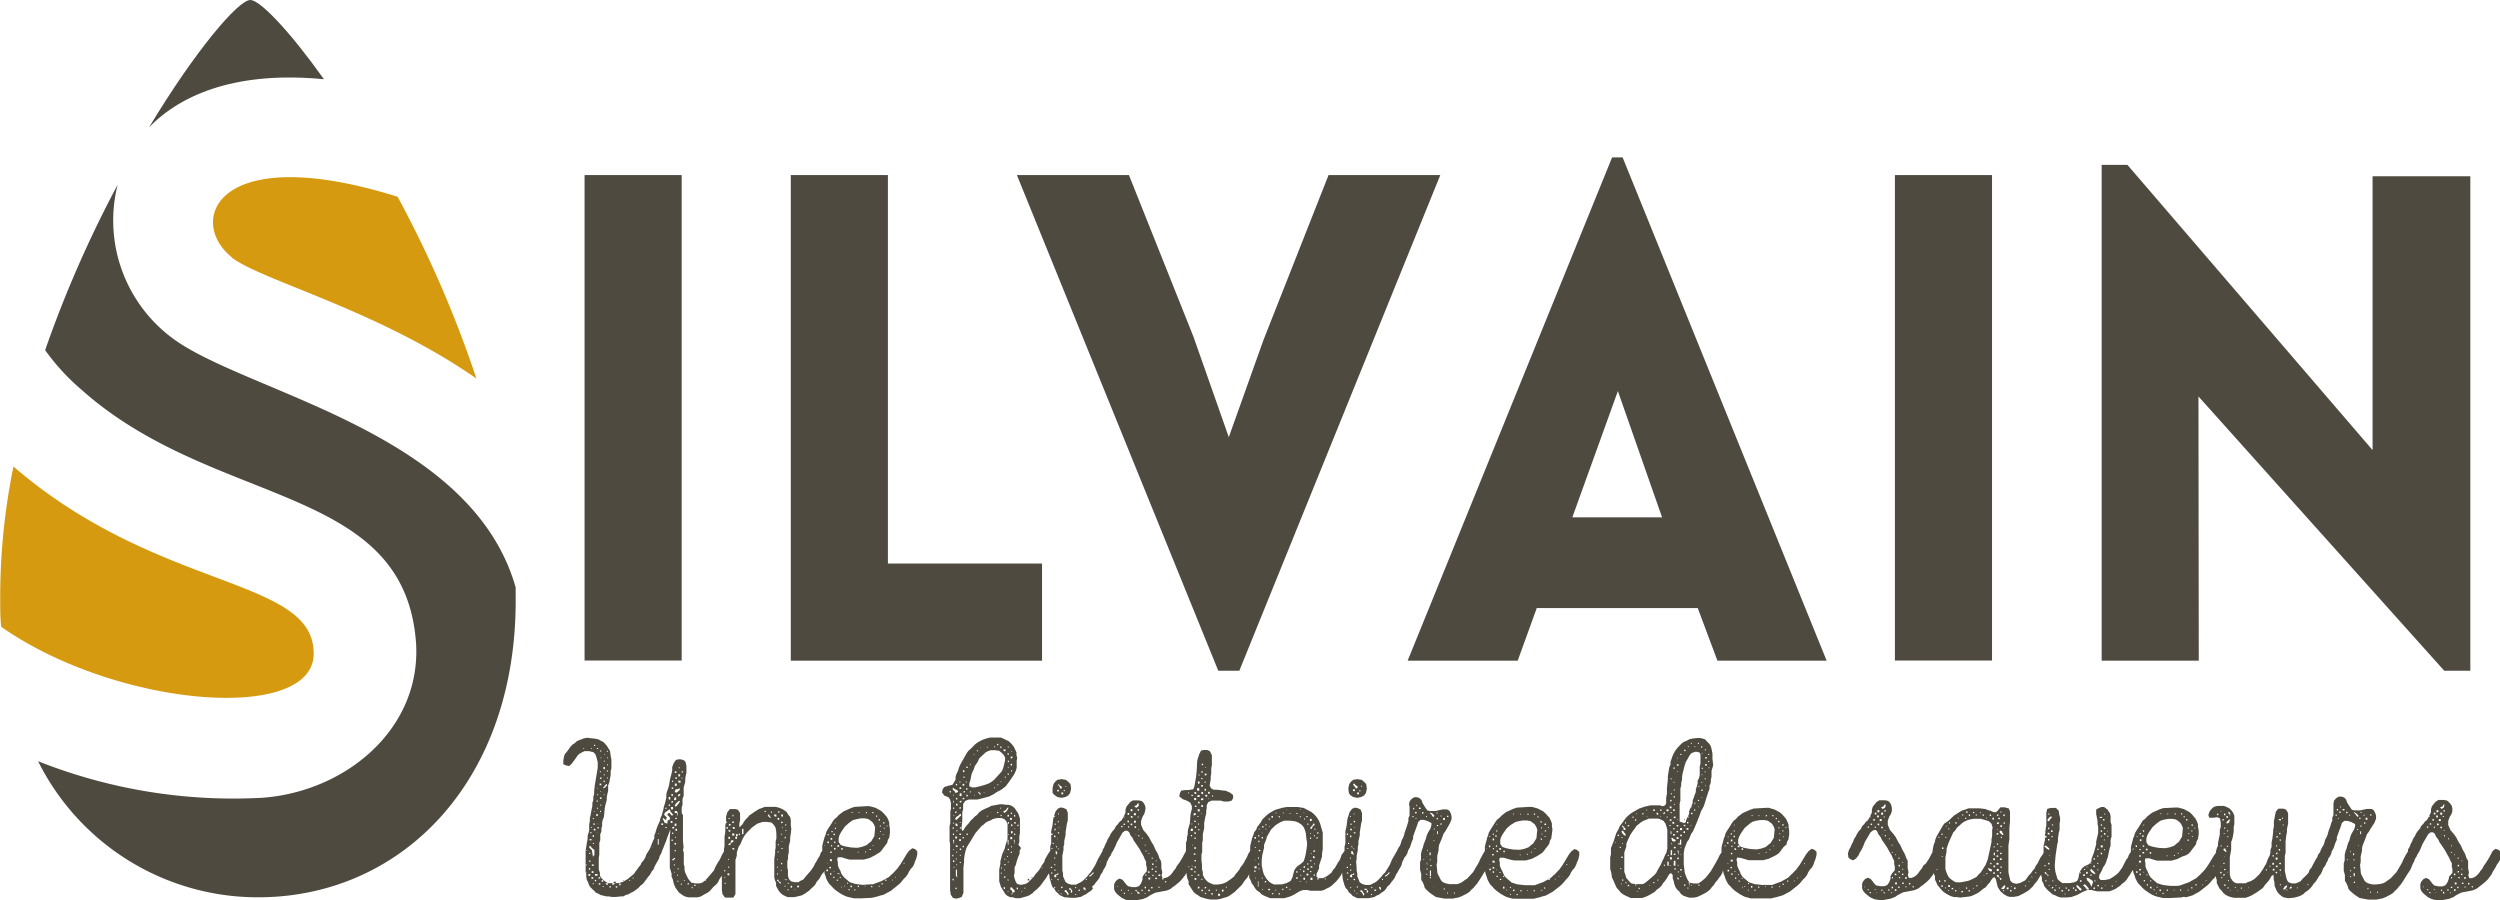 <svg id="Calque_1" data-name="Calque 1" xmlns="http://www.w3.org/2000/svg" viewBox="0 0 237.61 85.57">
  <defs>
    <style>
      .cls-1{fill:#4e4a40}.cls-2{fill:#d69a10}
    </style>
  </defs>
  <g id="Groupe_16" data-name="Groupe 16">
    <path id="Tracé_1" data-name="Tracé 1" class="cls-1" d="M244 394.36h-9.23v46.14H244Z" transform="translate(-179.21 -377.72)"/>
    <g id="Groupe_1" data-name="Groupe 1">
      <path id="Tracé_2" data-name="Tracé 2" class="cls-1" d="M278.25 431.28H263.6v-36.92h-9.23v46.15h23.88Z" transform="translate(-179.21 -377.72)"/>
    </g>
    <g id="Groupe_2" data-name="Groupe 2">
      <path id="Tracé_3" data-name="Tracé 3" class="cls-1" d="m297 441.47 19.1-47.11h-10.62l-6.19 15.69-3.29 9.22-3.36-9.55-6.13-15.36h-10.65L295 441.47Z" transform="translate(-179.21 -377.72)"/>
    </g>
    <g id="Groupe_3" data-name="Groupe 3">
      <path id="Tracé_4" data-name="Tracé 4" class="cls-1" d="M333.43 392.68h-1L313 440.51h10.46l1.81-5h15.3l1.87 5h10.38Zm-4.78 34.21 4.33-12 4.2 12Z" transform="translate(-179.21 -377.72)"/>
    </g>
    <path id="Tracé_5" data-name="Tracé 5" class="cls-1" d="M368.54 394.36h-9.23v46.14h9.23Z" transform="translate(-179.21 -377.72)"/>
    <g id="Groupe_4" data-name="Groupe 4">
      <path id="Tracé_6" data-name="Tracé 6" class="cls-1" d="m388.16 415.4 23.36 26.07H414v-47h-9.29v26.03l-23.3-27.11h-2.45v47.12h9.23Z" transform="translate(-179.21 -377.72)"/>
    </g>
    <g id="Groupe_9" data-name="Groupe 9">
      <g id="Groupe_5" data-name="Groupe 5">
        <path id="Tracé_7" data-name="Tracé 7" class="cls-1" d="M210 385.25c-3.37-4.72-6.11-7.54-7-7.53-1.13 0-5.18 4.73-9.63 12.11 3.18-3.29 8.6-5.36 16.63-4.58" transform="translate(-179.21 -377.72)"/>
      </g>
      <g id="Groupe_6" data-name="Groupe 6">
        <path id="Tracé_8" data-name="Tracé 8" class="cls-2" d="M201.26 402.22c3 2.22 13.94 5 23.23 11.48a107.71 107.71 0 0 0-7.49-17.28c-17.3-5.41-20.1 2.36-15.7 5.8" transform="translate(-179.21 -377.72)"/>
      </g>
      <g id="Groupe_7" data-name="Groupe 7">
        <path id="Tracé_9" data-name="Tracé 9" class="cls-2" d="M209 439.37c-.58-6.78-15-5.64-28.51-17.31a61.72 61.72 0 0 0-1.26 12.79c0 .83 0 1.65.1 2.45 11.28 7.88 30.54 9.23 29.67 2.07" transform="translate(-179.21 -377.72)"/>
      </g>
      <g id="Groupe_8" data-name="Groupe 8">
        <path id="Tracé_10" data-name="Tracé 10" class="cls-1" d="M187 414.8c12.68 11.27 30.74 8.81 31.76 24.14.44 8.1-6.7 14-14.57 14.6a50.3 50.3 0 0 1-21.36-3.47A23.33 23.33 0 0 0 204.05 463c13.54-.16 24.38-11.24 24.17-28.68v-.77c-4.29-15.1-26.21-18.57-32.91-23.91a13.93 13.93 0 0 1-4.92-14.36A110.77 110.77 0 0 0 183.5 411a21 21 0 0 0 3.5 3.8" transform="translate(-179.21 -377.72)"/>
      </g>
    </g>
    <g id="Groupe_10" data-name="Groupe 10">
      <path id="Tracé_12" data-name="Tracé 12" class="cls-1" d="m279.42 453.27.28.2.41.08.36-.08.28-.15.17-.24.09-.41-.06-.43-.2-.21-.24-.19-.42-.07-.39.07-.21.19-.15.21-.09.39v.45Zm1.12-.86v.09h-.06v-.09Zm-.22.39h.09v.11h-.11Zm-.06.41h-.17v-.17h.17Zm-.13-1h-.06Zm-.32 0 .1.15.24.15-.06.17H280l-.07-.11v-.06l-.06-.07-.09-.15Zm-.11.58h.15v.15h-.17Z" transform="translate(-179.21 -377.72)"/>
    </g>
    <g id="Groupe_11" data-name="Groupe 11">
      <path id="Tracé_13" data-name="Tracé 13" class="cls-1" d="m308.63 451.84-.43-.07-.39.07-.21.19-.15.21-.09.39.05.45.12.19.28.2.41.08.37-.08.27-.15.18-.24.08-.41-.06-.43-.2-.21Zm-.39.32h.05-.07Zm-.28.75h-.16v-.17h.2Zm.05-.37-.05-.06-.06-.07-.09-.15.11-.08.11.15.23.15-.06.17h-.13Zm.36.67h-.17v-.17h.17Zm.15-.28h-.11v-.11h.09Zm.11-.43h-.06v-.09h.11Z" transform="translate(-179.21 -377.72)"/>
    </g>
    <g id="Groupe_12" data-name="Groupe 12">
      <path id="Tracé_14" data-name="Tracé 14" class="cls-1" d="m234.67 447.91-.39.15-.24.1-.19.18-.23.15-.2.21-.15.22-.17.23-.2.24-.08.21-.07.41v.34l.22.11.32.07.24-.2.43-.58.15-.23.2-.18.23-.12.23-.11h.41l.43.1.19.2.09.26.13.47v.56l-.28 1.67-.06.53v.28l-.08.28v.3l-.09.28v.28l-.06.28-.11.6-.07.28v.28l-.06.3v.55l-.06.28-.09.26v.32l-.06.28-.13.83v1.98l.06.26v.25l.05.27.13.25.08.24.13.21.2.2.19.17.13.15.23.1.24.13.54.13h.23l.28.05h.39l.45-.05h.25l.22-.13.28-.08.21-.13.28-.13.2-.15.23-.17.22-.24.23-.17.52-.69.17-.21.15-.28.17-.21.09-.24.15-.28.15-.26.13-.23.06-.24.15-.25.09-.28.12-.28.09-.24.13-.3.17-.49.21-.54v-.15l.05.15-.05.6v2.9l.17.56v.28l.11.25.07.3.08.26.11.24.32.45.2.15.25.17.2.09.28.06h.81l.28-.06.19-.09.24-.15.3-.15.21-.17.34-.39.24-.2.19-.23.11-.26.25-.36v1.37l.06.39.24.32h.79l.2-.33V459.46l.13-.42v-.29l.17-.55.17-.24.21-.51.15-.26.15-.21.22-.24.39-.39.25-.17.22-.17.28-.09.23-.08h.47l.39.06.19.19.18.26.06.28.03.37v.43l-.07.26V458.29l-.05.26v.28l-.08.56V461.1l.06.28.11.24v.3l.13.25.13.22.15.19.23.19.22.11.26.11h.62l.71-.17.27-.15.18-.13.25-.17.18-.19.23-.2.17-.19.13-.26.19-.21.15-.22.13-.25.19-.22.08-.14v.23l.11.28.06.23.13.26.13.21.22.22.19.21.21.19.43.3.3.17.24.11.21.07.35.08.23.05h.71l1-.05.25-.06.28-.07.25-.08.32-.08.67-.36.68-.54.22-.19.17-.2.17-.21.22-.22.17-.24.11-.23.15-.24.22-.24.13-.25.08-.26.11-.24.1-.4v-.32l-.21-.2-.26-.08-.3.23-.26.35-.12.21-.43.71-.33.45-.4.43-.19.17-.2.19-.71.39-.28.1-.54.2h-.27l-.69.05-.7-.09-.54-.17-.17-.15-.26-.22-.21-.21-.14-.22-.1-.28-.13-.23-.11-.28v-.3l-.06-.26.06-.21h.39l.25.09.46.13h1.36l.56-.15.47-.24.28-.17.24-.15.17-.19.17-.24.17-.21.17-.24.07-.28.13-.23.06-.43v-.41l-.06-.32v-.26l-.1-.28-.13-.25-.19-.22-.15-.17-.24-.21-.51-.28-.56-.15h-.28l-1.16.07-.36.13-.67.3-.45.34-.19.22-.22.17-.17.23-.13.22-.32.49-.15.26-.06.25-.11.26-.07.25-.08.3-.07.28v.48l-.15.19-.08.26-.18.28-.12.23-.15.24-.11.23-.13.21-.17.24-.54.62-.17.22-.26.12-.21.14h-.34l-.37-.09-.19-.22-.09-.3v-.54l-.06-.25V459.59l.07-.28v-.3l.07-.26v-.58l.13-.53v-.3l.06-.39.05-.45-.05-.3v-.55l-.06-.28-.2-.24-.13-.23-.23-.17-.22-.13-.27-.11-.3-.08h-1.08l-.25.11-.26.08-.45.28-.24.17-.23.15-.17.2-.19.19-.16.21-.15.26-.3.3v-.38l.07-.3V455l-.2-.32-.23-.06h-.54l-.24.3-.12.41v.53l-.07.3v.56l-.08.54V458.13l-.05.26v.25l-.17.29-.12.26-.11.23-.17.26-.15.26-.13.25-.09.24-.19.23-.52.6-.19.17-.22.18-.26.07h-.36l-.41-.06-.17-.2-.15-.19-.26-.54-.08-.28v-.28l-.07-.27v-1.1l-.08-.25.06-.26-.06-.6v-2.46L244 455v-.52l.08-.28v-.55l.11-.3v-.8l.09-.3.06-.26v-.28l.05-.27.06-.28v-.65l-.09-.38-.15-.15-.28-.09h-.25l-.22.06-.21.28-.15.39v.3l-.06.31-.07.26-.08.3-.09.56-.09.32-.1.26-.07.28v.3l-.06.28-.07.3-.1.28-.05.28-.15.56-.13.28-.06.27-.24.54-.1.3-.07.25-.11.27v.28l-.13.25-.22.56-.12.26-.18.28-.12.21-.09.26-.13.23-.22.26-.1.22-.19.23-.13.19-.17.22-.13.2-.19.16-.24.19-.19.16-.43.25-.19.07-.26.06H237l-.25-.15-.2-.15-.19-.2-.13-.21v-.28l-.11-.3v-1.13l.05-.28v-1.12l.09-.26V457l.11-.25v-.29l.07-.27v-.29l.06-.27.11-.26.08-.84.05-.26.08-.28.06-.25v-.3l.13-.56v-.51l.11-.28.13-.71v-.39l.07-.25V449.9l-.06-.28-.07-.53-.3-.48-.15-.17-.17-.19-.26-.13-.23-.13-.3-.06-.8-.09Zm1 .6h.11v.11h-.11Zm-1.28 0v.07Zm1.56.3h.11v.09h-.13Zm-.58 0h.09v.07h-.09Zm-.73 0h.09v.07h-.09Zm2 0v.05h-.06Zm-2.66 0h-.06Zm2.27.23h.11v.11h-.11Zm.63.11v-.07h.12v.09Zm-.26.26h.06v.06h-.06Zm.28.3h.1v.08h-.08Zm-.6 0h.06v.08h-.08Zm.3.3h.08v.1h-.08Zm.3.36h.1v.09h-.08Zm-.35.26h.16v.19h-.14Zm7.17 0h.08v.11h-.08Zm-6.84.4v-.08h.12v.11Zm7.12 0h.13v.11H244Zm-.65 0h.15v.15h-.16Zm-7.14 0h.11v.09h-.09Zm7.47.28h.17v.2h-.17Zm-7.08 0h.08v.1h-.1Zm6.8.43v-.13h.15v.13Zm-6.48-.12h.08v.08h-.13Zm-.69 0h.15v.13h-.15Zm7.75 0h.08v.11H244Zm-.33.3H243.89v.19h-.17Zm-7.07.11v-.15l.11.06v.13Zm6.5 0v-.11h.11v.11Zm.27.17h.18v.21h-.18Zm-7.16 0h.17v.15h-.15Zm.34.36.13-.08v-.07l.09-.06.08-.11h.07v.13l-.06.07-.07.08-.17.13Zm6.52 0h.15v.13h-.15Zm.28.45.06-.19.05-.09H243.61l.15-.07h.06v.14l-.08.06-.06.07-.09.06-.07.06Zm-7.36-.4h.07v.06H236Zm.28.36v-.06h.06v.08Zm6.57 0v-.06.06Zm.81.32.13-.1h.13v-.08.09l-.06.1-.11.15Zm-.62-.08h.17v.15h-.15Zm-6.41 0h.06v.08h-.06Zm-.65.08v-.08h.09v.09Zm6.89.43-.08-.06v-.19h.15v.26Zm.47-.15v-.06h.17v.19l-.05.07h-.17Zm-7.08.07v-.13h.15v.15Zm.32.23v.13h.09v.08Zm-.64-.06h.13v.1h-.13Zm7.44.54v-.09l.09-.15.06-.07.08-.06.09-.09.09-.06.08.06-.08.13-.13.17-.06.07-.09.11Zm-.32-.48h.15v.13h-.17Zm-6.75.32h.08v.09h-.13Zm6.47 0h.15v.12h-.13Zm-7.12 0h.07-.07Zm7.34.23h.21v.22h-.19Zm-.52.07h.11v.11h-.11Zm-6.52 0h.11v.13H236Zm6.65.92-.26-.26.09-.19.07-.09h.08l.08-.09.09-.06.12-.09.09.18v.06l.13.13.13.17-.13.08-.13-.14-.11-.13h-.06l-.12.12v.09l.15.13.1.15v.11l-.17.1-.08.07V455.98h-.13l-.11-.06-.09-.07v-.08l-.06-.09-.07-.15.09-.06.08.09.15.1Zm1-.36-.07-.05h-.17v-.2h.18l.1.15v.26h-.08Zm8.3-.26h.12v.1h-.12Zm-15.64.1v-.1h.09v.11Zm16.92-.06h.13v.13h-.13Zm-17.52 0h.07v.06h-.07Zm16.84.13v-.11h.1v.13Zm9.63-.06h.12v.11h-.11Zm-.58 0h.08v.11h-.11Zm-1.38.09v-.09h.09v.08Zm.67-.06h.08v.06h-.11Zm-24.94.17h.15v.17h-.15Zm16.49.32-.09-.06-.1-.18.12-.06.07.17.11.12-.05.05Zm1.09-.11v-.17h.17v.2Zm-.64 0-.05-.17h.23v.2Zm-1.29-.06v-.09.13Zm-2.7-.09h.09v.15h-.1Zm13.64.18v-.11h.11v.13Zm-19.06.1h.13v.13h-.15Zm9.71.19v-.17h.15v.17Zm7 2.64-.45-.08-.28-.06-.28-.11-.19-.28v-.35l.06-.25.13-.26.17-.26.24-.35.36-.32.2-.15.19-.13.3-.08.43-.09h.41l.32.06.19.13.22.18.15.23.1.28-.08.81-.3.5-.22.17-.23.19-.41.15-.39.09h-.23Zm-24.57-2.79h.11v.09h-.11Zm12.91 0h.11v.08h-.13Zm5.38.1v-.06.08Zm8.88 0h.13v.13h-.13Zm-19.77.34v-.17h.17v.19Zm-7-.06v.14h.11v.11Zm12.85.07v-.13h.17v.13Zm4.65-.11h.15v.13h-.15Zm-5.23 0h.08v.1h-.09Zm14.9.05h.15v.12h-.11Zm-4.57.11v-.07h.07v.08Zm-16.49 0h.17v.15h-.15Zm-6.45 0h.13v.13h-.13Zm7.72.22v-.2h.17v.17l-.06.07Zm5.17-.17h.15v.15h-.18Zm5.34.15v-.11h.1v.11Zm9 0h.09v.1h-.11Zm.64 0h.09v.08h-.09Zm-20.37.28v-.15h.18v.15Zm-7.12-.13h.13v.13H236Zm6.46 0h.13v.1h-.13Zm-7.06 0h.09v.07h-.09Zm12.87 0h.13v.15h-.13Zm.58 0h.2v.17h-.16Zm4.71 0h.07v.08h-.06Zm9.66.06h.08v.1h-.08Zm-4.64 0h.09v.13h-.11Zm-22.94.11h.17v.15h-.15Zm14.11 0h.13v.5h-.13Zm-6.33.19v-.19h.15v.17Zm-1.26-.09v-.08.48Zm7 .15v.25h.17v.2h-.15Zm-.69 0v-.16l.17.05v.13Zm5.41-.05v-.08h.09v.08Zm4.38 0h.1v.11h-.13Zm4.61 0h.08v.09h-.06Zm-26.9.11h.04v.09Zm-.64 0h.11v.1h-.13Zm7.76.15v-.13l.13.05v.1Zm-1.28 0v-.07h.06v.06Zm7 .17v-.19h.21v.19Zm.62-.17h.13v.11h-.13Zm9 0h.15v.13h-.13Zm-5 .08.06-.08h.09l-.06.09Zm-5.23-.09h.07l-.05.06Zm14.93.07h.08v.07h-.08Zm-5.26.06v-.06h.14v.09Zm-22.32.17v-.15h.13v.15Zm18.25 0h.1v.15h-.1Zm-4.7 0h.17v.2h-.15Zm-.64 0h.15v.2h-.16Zm-5.09 0h.09v.09h-.08Zm14.8.11h.15v.17h-.15Zm4.57 0h.13v.13h-.11Zm-21 .11h.09v.53h-.09Zm-6.48 0h.18v.12h-.18Zm7.79.05h.13v.11h-.15Zm5.41.53v-.1l.09-.07.12-.06v-.09l.06-.15h.2v.13l-.17.11h-.09v.13l-.06.08h-.13Zm5.05-.34v-.06h.07v.06Zm5 0h.11v.13h-.13Zm-.69 0h.19v.15h-.11Zm-14.49.13h.15v.15h-.15Zm-7.75 0h.09v.1h-.1Zm17.57.21v-.08h.11v.08Zm5.66 0h.17v.15h-.17Zm-1.24 0h.1l-.1.06Zm4.59.06v-.06h.08v.07Zm-3.95-.06h.11v.11h-.13Zm-22.73.49-.06-.08-.09-.07-.1-.12v-.13h.13l.1.15.08.08.18.13v.5l-.15.1Zm5.66-.28h.07v.05Zm17.35.05h.15v.15h-.15Zm-5 .1v-.1h.11v.1Zm5.68-.08h.15v.15h-.13Zm-10.36 0h.2v.13h-.15Zm13 .08h.2v.08h-.09Zm-18.48.11h.13v.11h-.11Zm-8.37 0h.07v.06h-.07Zm26.49.22v-.09h.09v.09Zm-8.32-.09h.1v.09h-.1Zm5 0h.14v.13h-.15Zm2.61.09v-.06h.09v.08Zm-.6 0h.08Zm-24.92.15v-.11h.11v.09Zm.34.28.05-.05v.11Zm5.22 0h.06v.05Zm2.31.28.22-.19h.1l-.06.11-.06.06-.07.05h-.13Zm5.33 0v-.1h.07v.11Zm9.68.09v-.15h.19v.2Zm-5-.15h.06v.06h-.06Zm-17.91.15.15-.05v.13h-.13Zm29.92.19h.08v.08h-.08Zm-7.31 0h.06v.07Zm-4.34 0h.11v.13h-.11Zm-18 .15h.2v.13h-.17Zm12.72 0Zm-4.91 0h.11v.09h-.11Zm-8.36.08v-.06h.09v.09Zm18.16.13h.09v.09h-.08Zm-4.65.09v-.09h.11v.11Zm9.63.06v-.13h.15v.15Zm-14.41 0h.08v.11h-.1Zm-8.45 0h.13v.13h-.13Zm22.58.28v-.15h.15v.15Zm-9.05-.09v.09Zm4.7 0h.09v.07h-.07Zm-5.38.09v-.09h.12v.11Zm10.42 0h.06v.06h-.06Zm-23 0h.17v.17h-.17Zm-.54.13v-.07h.05v.07Zm8.39 0v-.07h.06v.07Zm21.36.13v.22h.06v.09Zm-6.56.06v-.13h.13v.15Zm-9.74-.11h.17v.18h-.17Zm4.72 0h.08v.11h-.1Zm5.68 0h.24v.08h-.1Zm-23 .21v-.15h.24v.17Zm-.62-.15h.17v.17h-.17Zm8.43.17v-.11h.08v.1Zm-3.88 0v.06Zm8.38.11h.07v.08h-.09Zm16.24 0h.06v.06h-.08Zm-5.28 0h.09v.11h-.09Zm-.62.1v-.12h.11v.13Zm-22.3-.08h.15v.13h-.16Zm-.69.13v-.13h.18v.17Zm3.93 0v-.09h.08v.11Zm24 .11h.12v.1h-.14Zm-4.61 0h.13v.1h-.13Zm5.27 0h.07v.06h-.09Zm-4.61 0Zm-6.07.35-.06-.09-.11-.13h-.08v-.13h.13v.09l.12.13h.09v.15Zm-4.95-.37h.06-.07Zm5.36 0h.26v.06h-.09Zm-17.33.06h.13v.15h-.16Zm-.66.11v-.13h.13v.13Zm3.28-.11h.08v.08h-.1Zm-.62 0h.06v.07h-.06Zm-3.2 0v-.05.06Zm11 0h.09v.08h-.08Zm-2 .06v-.06h.09v.09Zm-.62 0h.1v.09h-.1Zm-6.48 0h.07v.06Zm.3.26.17-.13.09-.08.11.1-.11.07-.11.15h-.15Zm21.64 0v.31h.15v.17Zm-5 0 .07-.09.06.07v.06Zm5.66-.07h.11v.09h-.09Zm-11.62.11v-.11h.09v.11Zm14.9-.06h.13v.11h-.11Zm-18.42 0h.13v.11h-.15Zm-6.5.08v-.06h.13v.17h-.15Zm-1.31-.08h.24v.13h-.15Zm-.64.13v-.13h.15v.13Zm-.56-.13h.09v.08h-.11Zm8.36.13v-.09h.11v.09Zm-5.16 0v-.07.09Zm7.12 0h.12Zm-.69.11v-.11h.13v.13Zm9.18 0h.13v.17h-.15Zm8.36 0h.09v.09h-.09Zm-1.33 0h.07v.06h-.07Zm-1.35.13v-.14h.13v.15Zm-.62-.14h.06v.08h-.06Zm1.31 0h.11v.13h-.1Zm-5.75 0h.17v.15h-.18Zm-1.22 0h.09v.1h-.07Zm8.24.13v-.1h.11v.13Zm-24.86-.08h.13v.12h-.15Zm.58 0h.15v.13h-.13Zm-1.24 0h.1v.08h-.08Zm9.09.06h.07v.06Zm-.66 0h.12v.15H245Zm16.87.24h-.06Zm-1.39.1v-.1h.11v.1Zm-.6-.1h.2v.08h-.11Zm-5.07 0h.07v.06h-.07Zm-.68.08v-.08h.13v.09Z" transform="translate(-179.21 -377.72)"/>
    </g>
    <g id="Groupe_13" data-name="Groupe 13">
      <path id="Tracé_15" data-name="Tracé 15" class="cls-1" d="M273.57 447.82h-.26l-.26.06-.45.15-.3.15-.24.15-.19.15-.38.39-.24.21-.15.21-.54.95-.13.24-.1.27-.07.24-.15.3-.08.26v.27l-.13.24-.18.26-.38.08-.39.13-.15.21-.06.3.23.3.39.16.15.21.08.32v.56l-.06.26v1.1l-.07.28v1.43l.05.28v4.4l.07.43.21.3.32.06.24-.06.26-.09.17-.4v-2.41l.06-.54v-.28l.06-.42.09-.39.09-.26.13-.23.32-.5.13-.23.14-.22.13-.21.56-.65.21-.15.2-.19.24-.13.23-.08.21-.13.41-.09h.43l.25.11.17.17.13.28v1.39l-.07.27-.1.27-.09.39-.23.51-.19.71v.26l-.06.28-.05.26v1.11l.16.53.15.24.27.45.2.17.28.13h.24l.25.09h.43l.71-.2.21-.1.26-.17.17-.18.24-.19.32-.32.24-.32.17-.24.19-.25.13-.24.12-.15.07.54.09.27.06.24.11.26.2.19.1.21.22.18.15.17.45.21.62.05h.45l.54-.1.21-.13.24-.11.23-.17.26-.17.17-.2-.09-.17.21-.19.17-.24.18-.21.15-.22.11-.28.15-.21.12-.26.15-.24.11-.23.06-.26.13-.26.08-.17.16-.21.08-.22.15-.23.13-.26.13-.28.09-.23.53-.93.24-.19h.23l.18.15.1.26.22.27.1.24.52.75.28.51.15.26.1.26.13.24v.3l.07.27v.33l-.26.3-.15.25v.26l-.13.34-.19.26-.29.11h-.36l-.4-.09-.18-.17-.15-.19-.19-.24-.28-.13-.26.13-.19.24-.08.21v.43l.09.23.19.24.45.36.26.13.28.11h.77l.69-.13.43-.17.17-.13.28-.15.3-.15 1-.19.22-.06.27-.13.17-.15.22-.15.43-.36.21-.22.35-.45.08-.19.1.55.12.26v.28l.45.71.21.2.26.16.23.16.24.06.24.08.45.09h.56l.39-.06.27-.09.24-.06.28-.11.56-.4.68-.67.3-.45.2-.21.2-.35v.32l.15.28.08.24.18.23.15.26.19.22.24.15.19.21.26.13.55.23h1.35l.24-.07.28-.08.34-.15.62-.37.33-.11h.34l.32.07h1.05l.26-.07.21-.12.28-.13.22-.15.21-.2.19-.17.26-.3.22-.32.13-.25v.14l.07.54.08.28.07.24.11.25.19.2.11.21.21.17.15.17.45.22h1.07l.54-.11.21-.13.24-.1.23-.18.26-.17.17-.19.13-.22.22-.19.17-.24.17-.21.15-.22.11-.27.15-.22.13-.26.15-.23.11-.24.06-.26.13-.25.06-.15.17-.2.13-.25.07-.26.17-.28.17-.53.13-.29v-.23l.41-1.12.06-.23.24-.21h.3l.34.1.39.2v.21l-.08.28-.28.49-.11.28-.07.28-.12.28-.09.26-.07.27-.1.26-.07.3v.54l-.09.3v.68l.11.43v.54l.15.23.11.26.08.28.18.19.21.2.22.17.45.3.81.15h.79l.56-.11.28-.11.49-.25.26-.17.15-.18.24-.21.15-.19.19-.22.3-.45.3-.49.14-.23.07.28.1.28.07.24.13.25.13.22.21.21.19.22.22.19.43.3.3.17.23.11.21.06.35.09H325l.26-.07.28-.06.26-.09.32-.08.66-.36.69-.54.21-.19.18-.2.17-.21.21-.22.17-.23.11-.24.15-.23.21-.24.13-.26.09-.26.11-.23.1-.41v-.32l-.21-.2-.26-.08-.3.23-.25.34-.13.22-.43.71-.32.45-.41.43-.2.17-.19.19-.71.39-.28.1-.53.2h-.97l-.71-.08-.53-.17-.17-.15-.26-.22-.22-.21-.12-.22-.11-.28-.13-.23-.11-.28v-.3l-.06-.26.06-.21h.39l.26.09.45.12.28.05h1.09l.56-.15.47-.24.28-.17.23-.15.18-.19.17-.24.17-.21.17-.24.06-.28.13-.23.06-.43.05-.41-.05-.32v-.26l-.11-.28-.12-.26-.2-.21-.15-.17-.24-.22-.51-.27-.56-.16h-.28l-1.16.07-.36.12-.66.3-.45.35-.2.21-.22.17-.17.24-.13.21-.32.5-.15.26-.07.25-.1.26-.06.26-.09.3-.06.28v.39l-.2.34-.12.23-.15.28-.11.26-.15.26-.13.21-.26.45-.57.62-.27.17-.19.15-.21.11-.26.09h-.77l-.32-.07-.26-.1-.19-.17-.35-.69-.08-.82.06-.3v-.53l.13-.54v-.26l.06-.28.22-.51.19-.52.17-.23.15-.26.27-.47.17-.41v-.28l-.06-.26-.15-.28-.22-.12h-.41l-.41.09-.25.06H315.09l-.22-.06-.23-.33-.22-.36-.1-.28-.18-.19-.25-.09h-.26l-.24.15-.19.22-.07.28.05.25v.84l-.11.26v.28l-.07.23-.09.3-.1.28-.09.24-.06.27-.1.26-.13.24-.07.26-.09.24-.15.22-.13.27-.48.84-.21.5-.15.25-.3.48-.2.19-.17.23-.39.39-.19.13-.47.24H309l-.32-.09-.24-.17-.1-.26-.13-.3v-.28l-.06-.25v-.3l-.05-.56.05-.28v-.28l.11-.53v-.3l.06-.26v-.3l.13-.56v-.29l.13-.83.08-.28V455l-.13-.34-.27-.13-.26-.05-.28.11-.23.3-.22.69-.06.56-.13.6v1.15l-.08.3v.41l-.28.37-.08.25-.11.26-.17.24-.26.47-.19.21-.15.26-.21.17-.24.17-.35.18h-.45l-.17-.13v-.28l.11-.23.13-.28v-.28l.28-.84v-.28l.07-.43v-1.56l-.24-.84-.11-.27-.14-.24-.15-.21-.2-.22-.23-.19-.25-.13-.49-.26-.58-.09h-1.01l-.43.07-.26.08-.28.07-.27.11-.46.27-.25.2-.39.38-.13.24-.17.24-.19.23-.09.26-.19.23-.09.28-.12.3-.05.24-.08.3-.05.26v.4l-.19.32-.11.27-.15.26-.13.26-.15.23-.19.24-.13.24-.17.21-.17.2-.15.23-.24.19-.43.3-.22.11-.25.09-.43.06h-.36l-.28-.11-.26-.13-.2-.19-.16-.22-.13-.26v-.27l-.08-.28v-.41l-.05-.43v-.55l.07-.26V457.84l.06-.26v-.56l.06-.28.07-.3v-.53l.06-.28.05-.3.08-.26v-.25l.05-.3v-.28l.15-.28.32-.15H295.23l.3.09h.43l.32-.09.13-.24v-.28l-.28-.23-.41-.18-.86-.1h-.3l-.26-.15-.12-.26.1-.58v-.28l.05-.27v-.52l.06-.26v-.96l-.19-.39-.26-.11h-.32l-.26.06-.17.34-.19.6-.06 1.08-.06.53-.15.84-.1.28-.48.08h-.3l-.37.05-.13.25-.06.3.32.26.45.17.28.17.15.33v.25l-.13.54-.06.83-.15.52-.05.28v.24l-.08.3v.26l-.09.26v.78l-.34.64-.17.28-.15.24-.2.25-.13.26-.19.23-.13.2-.19.21-.24.17-.24.09h-.25l-.09-.26.07-.28-.09-.4v-.45l-.05-.26-.14-.23-.09-.28-.11-.24-.15-.25-.21-.48-.17-.26-.26-.5-.23-.32-.3-.34-.22-.5v-.38l.15-.41.15-.24.08-.27.05-.3-.06-.26-.12-.22-.19-.19-.3-.06h-.53l-.26.16-.19.23-.17.21-.09.28v.28l-.17.39-.2.34-.21.17-.15.21-.19.2-.13.26-.19.21-.18.26-.11.24-.17.26-.08.23-.15.28-.09.24-.15.26v.09l-.46.81-.22.49-.15.26-.3.47-.19.2-.17.23-.39.38-.19.13-.47.24h-.43l-.32-.09-.24-.17-.11-.25-.13-.3v-.28l-.06-.26V459.04l.11-.54v-.3l.07-.26v-.3l.13-.56v-.28l.13-.83.08-.28v-.71l-.13-.34-.28-.13-.25-.05-.28.11-.24.3-.21.69-.06.56-.13.6v1.15l-.09.3v.41l-.23.34-.28.5-.06.23-.18.24-.3.51-.19.22-.2.23-.17.26-.57.54-.26.1-.37.07-.34-.09-.13-.21-.11-.3-.06-.28.06-.26v-.53l.13-.26.05-.23.13-.41.17-.41v-.26l.13-.27-.25-.31.09-.25v-.56l.06-.28V455.52l-.17-.5-.15-.21-.15-.24-.15-.15-.2-.13-.27-.08h-.26l-.28-.05h-.27l-.82.15-.24.13-.36.15-.37.19-.21.17-.17.22-.24.17-.17.19-.2.18-.17.23-.36.41-.13.24-.11.12-.09-.15v-.3l.06-.53V454.91l.08-.26v-.51l.2-.3.34-.13h.81l.31-.07.84-.23.46-.24.23-.17.27-.13.25-.15.35-.28.24-.32.49-.71.13-.23.11-.26.06-.26V450l.05-.23-.07-.28v-.26l-.24-.51-.15-.2-.19-.21-.17-.15-.54-.26-.2-.08h-.44Zm.1.39Zm.3.21h.13v.13h-.1Zm-1.26 0h.06v.05Zm1 .32v-.09h.08v.09Zm1.28-.07h.09v.09H275Zm-.71 0h.11v.15h-.1Zm-1.28.09v-.07h.08v.09Zm-.6 0h.06v.08Zm2.16.19h.22v.17h-.15Zm-3.22 3.5v-.28l.09-.27.06-.28.05-.28.1-.26.13-.26.09-.28.25-.37.18-.38.6-.56.25-.13.26-.08h.37l.41.06.21.17.22.22.13.25v.26l-.13.54-.07.25-.13.28-.73.8-.25.19-.22.13-.28.11-.5.15-.55.13h-.26Zm.72-3.33v-.1h.09v.11Zm3.24 0h.06v.06h-.06Zm-.35.19h.13v.15H275Zm-3.22.1h.09v.11Zm3.54.39v-.17h.17v.15Zm.37.17v.07Zm-.65.05h.11v.13h-.1Zm-3.6.38v-.09h.06v.13Zm3.88-.09h.13v.17h-.13Zm18.16 0h.13v.14h-.13Zm-22.38.28h.14v.12h-.14Zm22.71.06h.08v.06h-.08Zm-18.77 0h.09v.07H275Zm-4.26.28h.14v.17h-.13Zm4.58 0h.09v.11h-.1Zm-.6 0 .07.05h-.07Zm18.68.09h.13v.13h-.13Zm-18.42.21h.11v.15H275Zm18.74.19v-.17h.17v.15Zm-.6-.08h.11v.08h-.09Zm-18.4.19h.09v.11h-.09Zm-3.94 0h.13v.1h-.13Zm22.62.13h.11v.11h-.13ZM271 452h.1v.08h-.1Zm22.06 0h.17v.17l-.15.05Zm-18.76 0h.08v.06h-.08Zm-3.91 0h.11v.09h-.11Zm23.31 0h.11v.11h-.11Zm-23 .22h.16v.17h-.16Zm-.63 0h.11v.15h-.13Zm3.93.05h.1v.08h-.1Zm19.38.06h.15v.15h-.17Zm-19.7.22h.08v.06l-.06.06Zm-3.27 0h.15v.16h-.15Zm22.58.3v-.22h.2v.26Zm-21.95-.22h.12v.15h-.12Zm-1 .47-.09-.17-.08-.06-.11-.13v-.13h.07l.1.09.07.06h.08l.15.11.05.11-.2.1Zm23.67-.41h.13v.17h-.15Zm-22.92.22h.13v.13h-.13Zm-1.33.11v-.11h.13v.13Zm3.24 0V453h.06v.11Zm-1.31-.09h.09v.11h-.09Zm.94.28-.08-.09-.05-.06-.08-.11.1.05.11.06.07.06v.18Zm21.06-.06v-.18l.17.05v.19Zm.64 0v-.17h.16v.17Zm-1.3 0V453h.17v.19Zm-.6-.11h.09v.08h-.08Zm-21.7.08h.17v.26h-.19Zm-.62.16.06-.07v.13h-.06Zm23.24 0h.17v.19H293Zm-.6.1v-.12h.13v.13Zm-20.65-.12h.06v.06h-.07Zm-.75 0h.14v.15h-.12Zm22.71 0h.19v.17h-.17Zm.66.06h.09v.11h-.11Zm-1.71.24h.19v.2h-.19Zm-22 0h.15v.1l-.15.05Zm-.64.13v-.13h.13v.15Zm24-.09h.06v.07h-.06Zm-.71 0h.22v.17h-.22Zm-23.55.22h.05v.18h-.07Zm.62.17v-.15h.16v.13Zm22.65.08v-.15h.15v.16Zm-6.07.26.19-.06.07-.07.08-.13h.09v.22l-.06.1-.19.11Zm-16.94-.22h.13l.06.16h-.19Zm43.75.2v-.13l.09.11v.07Zm-20.44-.07h.17v.17h-.17Zm-.62.05h.17v.12h-.15Zm-22.35.15h.13v.11l-.13.07Zm43.66.17v-.13h.17v.13Zm-39.54.25.19-.1.09-.06.17-.22h.08l-.08.2-.13.17-.15.13Zm-4.74-.38h.11v.11h-.11Zm4.51 0h.06v.09h-.08Zm39.22.15v-.13h.1v.15Zm-20.48 0h.19v.21h-.17Zm8.45 0h.07l-.05.06Zm1.31.07v-.07h.06v.07Zm-15.47.06v-.13h.14v.13Zm-.66.06v-.19h.17v.19ZM270 455v-.15h.13v.13Zm43.72-.11h.13v.13h-.16Zm-39.77 0h.14v.11H274Zm40.42.17v-.15h.13v.13Zm1 .26-.1-.17-.16-.15v-.07l.11.07h.09l.15.15.08.11-.06.11Zm1.12-.37Zm-43.15 0h.07v.05Zm27.79 0h.09v.08h-.09Zm-.68 0h.08v.08h-.08Zm-25.17 0h.12v.13h-.12Zm40.46 0h.1v.08h-.1Zm-12.63 0h.06v.06h-.06Zm-10.42.06h.17v.13l-.06.06h-.17Zm.68 0V455h.09v.06Zm-6.39 0h.19v.19h-.19Zm15.44.07v-.09h.11v.09Zm-.67-.09h.13v.06h-.11Zm-15.37 0h.15v.17h-.15Zm21.49.11v-.09l.07.05v.08Zm-28.12 0 .05-.09.06.05v.08Zm45.23-.05h.13v.11H325Zm-.58 0h.09v.11h-.11Zm-1.37.09v-.09h.08v.08Zm.66-.07h.09v.06h-.11Zm-53.72.5.11-.17.09-.09.12-.06.17-.18.09.05v.13l-.13.08-.06.09-.24.23Zm5-.41h.13v.17h-.13Zm.62.15v-.17l.11.07v.15Zm-1.26-.15h.08v.13h-.12Zm-4.51.05h.09v.08h-.05Zm46.3.1v-.08h.09v.11Zm-43.1-.06h.06v.08H273Zm43.72.11v-.11h.13v.13Zm-2 0v-.08h.09v.11Zm-1.3-.08h.12v.11h-.1Zm-13.39 0h.15v.15h-.15Zm2.7 0h.09v.11h-.09Zm-2 0h.1v.13h-.1Zm2.61 0h.13v.11h-.13Zm-16.68 0h.17v.17h-.15Zm6.34 0h.09v.09h-.09Zm14.5 0h.09v.08h-.11Zm-28.11 0h.08v.08h-.1Zm45.92.13v-.11h.1v.13Zm-38 0v-.08h.11v.09Zm-1.29-.06h.07v.06h-.07Zm22.09 0h.06-.08Zm-28.12 0h.07-.08Zm-4.8.11h.17v.19h-.17Zm41.16 0h.17v.19h-.17Zm-.62 0h.12v.13h-.11Zm-2 .09v-.07h.08v.09Zm-10.59-.05h.08v.13h-.06Zm-3.37.11v-.09h.11v.13Zm3.92-.06h.17v.2h-.17Zm19.29 2.91-.45-.08-.28-.07-.28-.1-.19-.29v-.34l.06-.25.13-.26.17-.26.24-.34.36-.32.24-.15.2-.13.3-.09.43-.08h.4l.33.06.19.13.22.17.14.23.11.28-.08.82-.3.49-.22.17-.23.2-.41.15-.39.08h-.23Zm-22.69 3.33-.28-.13-.21-.15-.2-.22-.13-.19-.16-.28-.09-.3-.11-.55v-.54l.05-.43.17-.71v-.27l.21-.52.05-.23.3-.52.13-.21.4-.39.24-.15.25-.15.35-.13h.53l.48.06.23.08.24.13.22.17.16.22.11.28.07.25.06.58.06.3v.21l-.05.41-.11.64-.08.28-.09.26-.26.23-.32.22-.19.21-.13.23-.17.65-.17.32-.37.2-.43.12ZM287 455.72h.17v.19h-.19Zm-.64 0h.15v.15h-.13Zm6.35.11v-.11h.15v.13Zm15.16 0v-.09h.13v.13h-.11Zm-28.12 0v-.09h.08v.13h-.11Zm45.87-.06h.13v.12h-.13Zm-50 .08h.13v.15h-.15Zm-.62 0h.11v.15H275Zm-4.57.06v-.06h.09v.08Zm-.64 0h.09v.09h-.09Zm46.34.06h.1v.13h-.13Zm-12.37.52v-.15l.11-.09.13-.15v-.09h.17l-.05.18h-.08l-.09.11v.06l-.08.15Zm-4.27-.43h.09v.1h-.11ZM286 456h.13v.13H286Zm17.44 0h.13v.11h-.08Zm-16.77 0h.15v.15h-.15Zm6.39 0h.11v.09h-.09Zm-.62 0h.09v.07h-.09Zm7.65 0h.07-.07Zm-30.08 0h.17l.06.22h-.19Zm56 0h.15v.13H326Zm-18.45 0h.11v.11h-.11Zm-28.11 0h.1v.11h-.1Zm42 .09v-.07h.06v.09Zm-45.57.06.13-.08v.17h-.09Zm-.57-.08h.12v.17h-.13Zm40.46.17v-.11h.13v.1Zm-15.91 0h.06v.06h-.07Zm-.69 0h.13v.13h-.13Zm-13.4.11v-.13h.13v.11Zm7-.09h.13v.15h-.13Zm-5.73 0h.15v.15h-.14Zm-.62 0h.11v.11h-.11Zm21.51.09h.07v.06h-.07Zm-.6 0v.05h-.06Zm-27.51 0h.06v.07h-.06Zm-.6 0h-.07Zm46.47 0h.08v.1h-.1Zm.64 0h.09v.08h-.09Zm-55.89 0h.14v.11h-.14Zm-.68 0h.11v.13h-.13Zm5.88.08h.06v.07h-.06Zm39.84.05h.11v.07h-.1Zm-16 0h.09v.06h-.09Zm4.63 0h.13v.09h-.11Zm-5.25 0h.08v.07h-.11Zm-6.46 0h.18v.22h-.2Zm15.14.15v-.15h.11l.05.05v.1h-.07Zm-28.11 0v-.15h.11V456.63h-.06Zm13.66 0v-.11h.11v.11Zm-5.68 0v-.08h.09l-.05.06Zm38.66 0h.09v.11H326Zm-4.63 0h.08v.13h-.11Zm-51.34 0h.11v.11h-.09Zm5.19.09h.17v.17l-.15.05Zm40.51 0h.08v.28h-.08Zm-7.94.1h.18v.11h-.13Zm-8.68 0v.09h-.06Zm-19.43 0h.13v.11h-.13Zm24.66 0h.11v.13h-.13Zm-11.68.13v-.15l.14.05v.15Zm-5.62 0v.05h.08v.08Zm20.11 0h.11v.12h-.13Zm-3.5 0v-.06h.08v.08Zm-24.62 0H279.25v.13h-.13Zm42 0h.1v.11h-.13Zm4.61 0h.09v.09h-.06Zm-55.31 0h.16v.12h-.18Zm-.62 0h.11v.13h-.13Zm5.79 0h.11l.06.12h-.15Zm-4.5 0h.13v.12h-.13Zm3.94.1v-.06h.09l-.05.08Zm40.42 0h.05v.05Zm-16.64.05h.11v.12h-.11Zm-6.39.1v-.12h.11v.13Zm15.12.07v-.13h.13V457.31Zm-3.43-.07v-.1h.09v.11Zm-16.7 0v-.1h.11v.11Zm-8 .07v-.13h.13V457.31Zm41.92-.15h.15v.13h-.12Zm4.7.06h.09v.07h-.1Zm-5.25.07v-.07h.08v.09Zm-50.76.15v-.17h.19l-.06.21Zm5.24-.13h.17v.21h-.18Zm-4.53 0h.11v.13h-.13Zm33.65 0h.08v.15h-.13Zm-5.24 0h.13v.15h-.11Zm-.69 0h.15v.16h-.13Zm5.3.05h.09v.13h-.11Zm-11 0h.12v.15h-.1Zm-5 .1v-.08h.09v.09Zm20.12 0v.09Zm-.26.5h-.11v-.06.14l-.05-.07h-.1v-.1h.1v.06l.05.11.08.08h.07l.13.13v.07l.06.09h.11v.06h-.11v-.08l-.06-.09h-.07Zm-27.86-.5h.05l-.05.09Zm-.25.5h-.11v-.06.14-.07h-.11v-.1h.11v.06l.05.11.08.08h.07l.12.13v.07l.06.09h.11v.06h-.11v-.08l-.07-.09h-.06Zm41.6-.5h.14v.17h-.15Zm4.56 0h.13v.12h-.11Zm-55.26.12v-.06h.16v.17h-.17Zm4.59 0h.09v.46H275Zm-5.17.09v-.09h.09v.46Zm5.77 0v-.09h.07v.46Zm39.89 0v-.05h.08v.08Zm-16.66 0h.12v.13h-.11Zm5.27.11v.26h.11v.09Zm-11.62.08v.18h.13v.15ZM288 458h.06l.05.09h-.09Zm33.39.07h.11v.13h-.13Zm-51.34.15v-.15h.17v.15Zm50.65-.13h.15v.15h-.11Zm-50 .15v-.13h.12v.13Zm4.59 0v-.09h.1v.11Zm23.18 0h.1v.08h-.1Zm-5.75 0h.15v.16h-.15Zm14.45.09h.19v.09Zm-28.11 0h.19v.09Zm42.65 0h.17v.15h-.17Zm-1.15 0Zm-.09 0h.07l-.07.05Zm4.59.06v-.06h.08v.07Zm-3.95-.06h.1v.11h-.12Zm-50.68.17v-.13h.13v.15Zm-.64 0v-.09h.06v.11Zm5.19 0v-.1h.13v.13Zm23.87 0h.15v.12h-.15Zm16 0h.07v.08h-.07Zm-7.11.38h-.1v-.27h.08l.09.07v.06l.05.13v.13Zm-3.67-.34h.13v.13h-.2Zm-24.45.34h-.07v-.32l.08.06v.07h.05v.31Zm41.8-.32h.14l.05.15h-.15Zm-33.33.09v-.09h.09v.09Zm34-.07h.14v.14h-.12Zm-52 .17v-.1h.09v.11Zm54.64-.08h.09v.08h-.08Zm-49.47 0h.13v.11h-.1Zm-.58 0h.06v.09Zm40.4.07h.11v.26h-.11Zm-11.3.06h.09v.07h-.07Zm-15.4 0h.06v.09h-.08Zm16 .09v-.06.06Zm-11.7-.06h.15v.13h-.17Zm31.65.13v-.09h.09v.09Zm-3.3-.07h.15v.13h-.15Zm2.62.11v-.06h.08v.08Zm-53.21-.06.09.06v.06h-.09Zm-.73.06.11-.06v.17h-.09Zm53.33 0h.09Zm-48.1.08h.07v.09h-.09Zm29.06.17v-.17l.16.05v.17Zm10.78-.1h.05v.06Zm-16 .06h.09v.13h-.09Zm8.73.11v-.09h.08v.11h-.05Zm-18.84-.09h.1v.11h-.1Zm-9.27.09v-.1h.1v.11Zm-9.35 0h.11v.08h-.11Zm4.61.08v-.06h.09v.09Zm46.18 0Zm-22.31 0v.08h-.07Zm16.55 0h.11v.08h-.09Zm-.6 0h.09v.06h-.09Zm-10.74.19v-.13h.11v.13Zm-11 0v-.13h.13v.13Zm28.32.09v-.15h.2v.2Zm-32-.18h.09v.07h-.09Zm-19.28 0h.13v.15h-.13Zm37.51.12v-.1.11Zm-28.12 0v-.1.11Zm32.75-.07v.06h-.06Zm-28.12 0v.06h-.07Zm-8.81.06h.11v.07h-.11Zm-4.57.05h.13v.08h-.13Zm44.39.12v-.08h.05v.3Zm-16 0h.08v.13h-.1Zm5.3 0h.08v.09h-.08Zm-.65 0h.11v.11h-.13Zm-14.75 0h.13v.15h-.13Zm3.69.13v.09h.14v.13Zm35.68-.06h.09v.08h-.09Zm-7.31 0h.06v.07Zm-13.24 0h.09v.11h-.11Zm-28.11 0h.09v.11h-.11Zm-9.31 0h.07v.11h-.06Zm4.55 0h.13v.1h-.13Zm40.49.2v-.11h.13v.11Zm-16.7 0h.19v.2h-.21Zm5.34 0h.15v.13h-.18Zm-.67 0h.12v.15h-.13Zm-10.37.15v-.13h.13v.13Zm-.59-.13h.08v.08h-.08Zm-3.11 0h.09v.08H289Zm18.15.15v-.11h.13v.11h-.13Zm-28.12 0v-.11h.13v.11h-.13Zm-9.25-.11h.09v.09h-.05Zm51.21.15.05-.13h.14v.15Zm-46.7-.1h.08v.11h-.08Zm3.88.1v-.08h.09l-.07.09Zm36.56 0h.11v.11h-.09Zm-15.95 0h.1v.08h-.1Zm4.63 0h.15v.13h-.17Zm-5.28 0h.07-.07Zm-5.81.13v-.13h.18v.17Zm-3.69-.13h.13v.13h-.15Zm32.08.17v-.15h.15v.15Zm-18-.11h.08v.07h-.09Zm4.77.05h.11v.11h-.11Zm-28.11 0h.11v.11h-.11Zm42 0h.06v.06h-.06Zm-46.75 0h.06v.07h-.1Zm-4.61 0h.11v.63h-.11Zm45.05.09h.11v.54h-.11Zm-16.68 0h.11v.13h-.13Zm4.62 0h.14v.15h-.12Zm-14.05.15v-.12h.13v.14Zm14.73 0v-.11h.11v.11Zm-1.33-.08h.13v.13h-.11Zm-3.24 0v.53Zm-6.45 0h.13v.11h-.13Zm34.93.07v.4h.07v.09Zm-6.56.06v-.13h.13v.15Zm-32.77 0v-.12h.15v.15Zm33.43-.06h.09v.09h-.11Zm-10.91.39.06-.09h.07l.17-.17.06-.09h.11l-.06.11-.22.22-.1.06Zm-28.12 0 .07-.09h.06l.17-.17.07-.09h.1l-.06.11-.21.22-.12.06Zm-12.91-.37h.05Zm37.68.36.09-.08.1-.09h.11l.09-.09h.06v.07l-.06.08h-.15V461.1h-.13Zm-.26-.23v-.11h.13v.11Zm-27.85.23.08-.08.1-.09h.11l.09-.09h.06v.07l-.06.08h-.15V461.1h-.13Zm-.26-.23v-.11h.12v.11Zm-4.78-.09h.1v.09h-.1Zm40.44.2v-.1h.09v.1Zm-11.38-.1h.17v.17h-.17Zm-4.57.17v-.09.09Zm-1.74-.1h.09-.08Zm-4 0h.12v.11h-.2Zm-3.75 0h.15v.15h-.17Zm-1.27 0h.11v.11h-.11Zm16 .12v-.12h.13v.12Zm-1.26 0v-.08h.08v.1Zm-14.07-.08h.13v.1h-.13Zm3.71.1v-.08h.11v.1Zm34.91 0h.06v.06h-.08Zm-5.27 0h.08v.11h-.08Zm-.63.11v-.13h.11v.13Zm-51.31 0v-.09h.06v.11Zm4.52-.07h.11v.13h-.18Zm2.59.07h.09v.08h-.09Zm37.86 0h.1v.11h-.12Zm-12.7.17v-.15h.15l-.06.17Zm.68-.11h.15v.2h-.14Zm-3.95 0h.07v.09h-.08Zm4.62.22v-.22h.19v.22Zm-5.24-.22h.07v.07h-.07Zm-9.5 0h.15v.13H289Zm-.66.17v-.17h.17v.17Zm16.06-.14h.11v.15h-.11Zm-11.67 0h.16v.17h-.17Zm-3.08.13v-.13h.13v.14Zm15.46 0v-.11h.07v.11Zm-14.76-.05v-.06.06Zm36 0h.13v.11h-.13Zm-4.61 0h.13v.11h-.13Zm-11.2 0h.09v.11h-.09Zm-2.7.11v-.11h.14v.13Zm-.6-.11h.08v.08h-.09Zm-13.85 0h.08v.11h-.1Zm-11 0h.09v.11h-.08Zm-2.7.11v-.11h.11v.13Zm-.6-.11h.09v.08h-.08Zm47.89 0h.07v.06h-.09Zm-30.28 0h.05v.06Zm-19.82 0h.13v.15h-.15Zm-7.16.13v-.13h.11v.15Zm52.65-.07Zm-47.44 0h.11v.11H275Zm24.47.28v-.13h.13v.13Zm3.34-.11h.07v.07h-.09Zm-4 0h.06v.52h-.06Zm-8.84 0h.13v.11h-.11Zm13.45.09v-.06h.06v.08ZM288 462h.13v.15H288Zm27.43 0h.06v.06Zm-13.34 0h.09-.07Zm-.66.11V462h.13v.13Zm-12.12 0V462h.11v.09Zm-.69-.09h.13v.13h-.13Zm33.44.15V462h.14v.17Zm-29 0V462h.15v.15Zm-7.66-.17v-.06h.06v.07Zm25 .24h-.07v-.05l-.05-.1v-.07h.1l.08.09V462.32Zm-2.23-.15v-.13h.13l-.09.14ZM296.4 462h.05-.07Zm-.68.09V462h.09v.08Zm-2-.07h.13v.13h-.15Zm-11.42.26h-.06l-.05-.05V462.06h.11l.08.09v.11l.05.1Zm-2.24-.15V462h.18l-.09.13Zm42.65-.11h.11v.09h-.09Zm-13.16.05v-.05h.09v.11h-.11Zm-2 .06v-.11h.08v.11h-.08Zm-26.14-.06v-.05h.08v.11h-.11Zm-2 .06v-.11h.09v.11h-.08Zm-4.1.54.13-.05v-.13l-.06-.08v-.06l-.17-.11.08-.22.11.07.09.12.15.11v.2h-.06l-.13.06v.13h-.14Zm-.7-.47v-.2l.12.07v.15Zm51.33-.13h.13v.12H326Zm-16.83.36v-.13h-.22v-.11h.22v.07l.08.08.05.07v.12l-.13.05Zm-28.12 0v-.13h-.06l-.11-.05v-.11h.13v.05h.07v.06l.09.09v.19l-.13.05Zm-10.95-.34h.1v.13h-.13Zm6.54 0h.08v.09h-.08Zm-.75 0h.13v.15h-.11Zm40.6.05h.08v.13h-.08Zm-15.36.17v-.09l.11-.06v.12l-.11.05Zm.68-.11h.11v.08h-.11Zm-2 0h.17v.13h-.17Zm-.58.08v-.06h.08v.09Zm-5.77 0h.13v.15h-.13Zm-5.06 0h.15v.15h-.15Zm-2.57 0h.08v.09h-.11Zm9 0h.09v.09h-.09Zm-7.07 0h.11v.13h-.11Zm-1.29 0 .09.05v.06h-.09Zm14 0h.09v.07h-.09Zm-13.1.35v-.15l-.11-.07h-.08v-.11h.1l.05.09.08.08.13.07.05.15Zm38.39-.33h.09v.08h-.09Zm-1.33 0h.06v.07h-.07Zm-1.35.12v-.15h.13v.14Zm-.62-.15h.06v.09h-.06Zm-12.57.13v-.13h.17v.11Zm-1.2.11h-.06l-.07-.07v-.06l.07-.07.08.05.09.08v.07l.13.13v.15l-.06.06Zm-12.54-.23h.06-.06Zm-.75 0h.16v.15l-.15.05Zm-1.27 0h.13v.13h-.13Zm-12.35.13v-.13h.13v.1Zm-1.2.1h-.07l-.06-.06v-.07l.07-.06h.08l.09.09v.06l.13.13v.15l-.06.06Zm43.19-.19h.11v.12h-.11Zm1.26.1v-.1h.11v.13Zm-17.07 0v-.06h.1v.08Zm-28.11 0v-.06h.06v.08Zm-3.5 0h.07v.06h-.07Zm-1.33 0h.09v.06H275Zm42.44.13h.09v.1h-.09Zm-.66 0h.08v.1h-.08Zm-16 .06h.11v.13h-.11Zm-.64 0h.13v.1h-.13Zm-5.13.06h.2v.17l-.17.05Zm-7 0 .06-.07h.07l-.05.09Zm-1.95 0v-.1h.11v.13Zm8.32.06v-.15l.13.05v.15Zm-.62-.15h.13v.1h-.13Zm14.43.11v-.08h.06v.08Zm-21.43-.09h.05v.07h-.07Zm-6.69.09v-.09l.07.05v.08Zm44.71 0h.05-.06Zm-1.39.1v-.1h.11v.11Zm-.6-.1h.07v.08h-.1Zm-13.23 0h.09v.08h-.11Zm-28.11 0h.08v.08h-.11Z" transform="translate(-179.21 -377.72)"/>
    </g>
    <g id="Groupe_14" data-name="Groupe 14">
      <path id="Tracé_16" data-name="Tracé 16" class="cls-1" d="m340.11 447.91-.34.07-.26.15-.26.1-.23.17-.39.41-.18.24-.14.23-.13.28-.09.26-.11.3v.26l-.12.28-.13.83v.28l-.09.88v.53l-.07.33v.56l-.1.19-.24.09-.28-.09H336.09l-.58.13-.21.08-.28.09-.75.43-.24.19-.17.15-.19.22-.18.25-.34.45-.08.22-.24.43-.13.38-.08.28-.19.49-.11.28V458.93l-.07.28V460.35l.09.24.08.55.13.24.11.28.21.45.24.26.15.19.23.17.2.11.51.23h1.07l.26-.08.26-.11.21-.11.26-.15.24-.15.15-.17.28-.2.19-.19.15-.24.17-.2.15-.21.28-.47.17-.09.15.18v.32l.09.25.06.28.09.26.15.24.24.23.17.24.21.15.22.08.34.11h.43l.36-.08.28-.13.47-.24.26-.17.21-.19.13-.18.21-.23.13-.22.22-.25.15-.22.18-.23.11-.21.08-.27v.08l.06.28.11.27.07.24.13.26.12.21.22.22.19.21.21.19.44.3.3.17.23.11.22.06.34.09h1.94l.26-.07.27-.06.26-.08.32-.09.67-.36.68-.54.22-.19.17-.2.17-.21.22-.21.17-.24.1-.24.15-.23.22-.24.13-.26.08-.25.1-.24.11-.41v-.32l-.21-.19-.26-.09-.3.24-.26.34-.13.22-.42.7-.33.45-.41.43-.19.17-.19.2-.7.39-.29.1-.53.2H346.68l-.71-.08-.54-.18-.17-.15-.26-.21-.21-.21-.13-.21-.11-.28-.12-.24-.11-.27v-.3l-.07-.26.07-.22.38.05.26.08.45.13h1.37l.56-.15.47-.23.19-.1.24-.15.17-.2.17-.23.17-.22.25-.2.06-.27.13-.24.07-.43v-.41l-.06-.32v-.25l-.12-.28-.12-.26-.19-.22-.15-.17-.23-.21-.52-.28-.55-.16h-.28l-1.17.07-.36.13-.67.3-.45.34-.19.22-.22.17-.17.23-.13.22-.32.49-.15.26-.06.25-.11.26-.06.26-.09.3-.06.28V458.74l-.17.24-.12.26-.15.28-.13.24-.45.77-.37.47-.17.19-.23.2-.22.17-.21.13h-.4l-.35-.06-.2-.2-.12-.23-.11-.26-.09-.26-.1-.81v-1.07l.07-.43.15-.39.1-.25.17-.22.11-.28.11-.26.17-.24.34-.79.32-.81.09-.28.28-.52.26-.83.17-.52.11-.28v-.3l.12-.28v-.27l.07-.3V450.97l.09-.28.07-.26-.07-.56v-.53l-.06-.3-.05-.24-.1-.26-.15-.19-.18-.17-.13-.17-.25-.09-.26-.06h-.21Zm.49.41h.09v.1h-.11Zm-.69 0h.09v.1h-.08Zm1 .32h.09v.13h-.13Zm-.66 0h.08v.09h-.06Zm-.63 0h.09v.09h-.07Zm1.59.39.07-.09h.08v.09Zm-1.93.08v-.13h.13v.13Zm-.43 6.69V454.09l.07-.26V452.67l.08-.3v-.25l.08-.3v-.28l.05-.3.21-.82.09-.26.28-.49.13-.23.17-.16.39-.12.34.08.09.2V450.29l-.07.29v.8l-.07.3-.13.24v.26l-.08.3-.09.26v.26l-.11.26-.07.22-.12.3v.24l-.1.26-.13.28-.11.26v.26l-.13.27-.13.26-.06.26-.16.08Zm2.1-6.43v-.09h.05v.11Zm.63 0h.08v.11h-.11Zm-2.66 0h.1v.11h-.11Zm2.38.3h.12v.15h-.15Zm-2.69.07h.07v.06h-.08Zm.3.3h.07V450Zm2.65.1v-.1h.1v.11Zm-.29.2h.15v.15h-.15Zm-2.68.15v-.13h.15v.15Zm3 .17h.09v.08h-.08Zm-3.32 0h.11v.13h-.13Zm2.68.15v-.13h.09v.13Zm.28.23h.08v.09h-.08Zm-2.62 0h.09v.06h-.08Zm2.34.28h.06v.08h-.08Zm.28.37h.1v.1h-.1Zm-3.24 0h.09v.11H338Zm2.94.34h.07v.09h-.09Zm-2.66.07v-.07h.08v.11Zm3 .34v-.07h.07v.07Zm-.64 0h.09v.08h-.09Zm.28.32h.13v.13h-.13Zm-2.62 0h.11v.08h-.11Zm2.34.34h.07v-.1h-.07Zm-2.62.11v-.11h.09v.13Zm.26.19h.13v.13h-.11Zm2.68.07h.05v.06h-.07Zm-3 .27h.13v.15h-.13Zm2.64 0h.11v.11h-.11Zm-.32.48V454h.07v.08Zm-1.95-.09h.08v.09h-.08Zm-.44.24h.2v.17h-.15Zm2.06 0h.06v.08h-.09Zm.65 0h.06v.07h-.06Zm-.37.28h.11v.13h-.1Zm-2 .12v-.12h.16v.17Zm-.62-.12h.2v.17h-.2Zm-.6 0h.13v.13H337Zm-.66 0h.15v.15h-.15Zm-.67.09v-.07h.09v.07Zm2.3.19h.15v.07h-.15Zm-.69.17.07-.17h.13l-.07.15Zm2.66-.13h.13v.13h-.15Zm-3.28.15v-.17l.15.05v.17Zm-1.37-.11h.13v.11h-.13Zm.73.07v-.07H336v.09Zm-1.31 0v-.07l.07.05v.06Zm12.93.11h.13v.11h-.11Zm-.58 0h.09v.11H347Zm-1.37.09v-.09h.09v.08Zm.66-.06h.09v.06h-.11Zm-8.06.11h.17v.15h-.17Zm-1.31 0v-.06h.07v.06Zm-1.29 0h.09v.07Zm-1.32 0h.1v.11h-.12Zm3.25 0h.09v.09h-.11Zm2 0h.09v.09h-.06Zm8.36.24v-.11h.11v.13Zm-13.68 6.13-.17-.13-.37-.43-.06-.27-.11-.28v-1.85l.19-.56v-.23l.09-.26.13-.28.17-.36.24-.36.19-.24.13-.22.45-.36.25-.15.26-.09.24-.11H336.79l.23.07.3.15.19.27.11.35.06.25v1.76l-.09.39-.15.28-.1.26-.13.24-.1.25-.11.21-.14.23-.12.22-.12.24-.2.22-.45.39-.2.17-.21.17-.22.11h-.62Zm.3-6.11h.13v.1l-.13.05Zm3.32 0h.15v.15h-.17Zm.69 0h.06v.06h-.07Zm.68 0h.07v.07h-.07Zm6.33 2.83-.45-.08-.28-.06-.28-.11-.2-.28v-.35l.07-.25.13-.26.17-.26.23-.34.37-.32.19-.15.19-.13.3-.09.43-.08h.41l.32.06.19.13.22.17.15.24.1.27-.08.82-.3.49-.22.17-.23.2-.41.15-.39.08h-.23Zm2.59-2.68h.13v.13h-.13Zm-10.06.1h.18v.18h-.15Zm1.4 0h.13v.13h-.13Zm-5.87 0h.06v.16h-.09Zm14.9.22h.15v.13h-.11Zm-4.57.11v-.07h.06v.09Zm-4.12.06v-.06h.07v.06Zm-2 0v-.1h.11v.1Zm1.35 0v-.11h.15v.13Zm-.69-.09h.18v.13h-.16Zm-4.63 0h.13v.11h-.15Zm-.41.43v-.17l-.13-.11v-.12l.11.06.07.13.13.06v.2Zm14.74-.23h.08v.1h-.1Zm.64 0h.11v.08h-.09Zm-10 .08h.19v.2h-.19Zm.62 0h.17v.16h-.17Zm-1.27 0h.13v.13h-.13Zm10.38.22h.09v.11h-.09Zm-4.63 0h.08v.13H344Zm-4.76.09h.13v.16h-.15Zm-.69 0 .17-.07v.17h-.18Zm-5 .34-.08-.08-.07-.09-.08-.17.15-.07.13.2.08.08.07.15-.07.07Zm4.44-.34h.09v.27H338Zm5.73.19h.11v.11h-.13Zm4.61 0h.09v.09h-.06Zm-10.1.07h.17v.15h-.17Zm.66.06h.18v.15h-.13Zm-5.92 0h.13v.13h-.13Zm11 .11h.15v.13H344Zm4.7.06h.09v.07h-.09Zm-5.25.07v-.07h.08v.09Zm-10.08 0h.09v.08h-.11Zm5.23 0h.18v.17h-.18Zm-.38.38-.07-.08v-.08l-.07-.15h.13l.07.06.08.07h.09l.08.13-.13.09Zm5.53-.16h.15v.18h-.15Zm4.57 0h.13v.13h-.1Zm-9.38 0h.1v.49h-.16Zm5.13.26h.11v.12H344Zm-.69 0h.15v.15h-.11Zm-10.63 0h.06v.06h-.08Zm6 .1h.11v.11h-.11Zm-.67 0h.09v.09h-.06Zm-4.67 0h.09v.06h-.09Zm11 .22h.17v.15h-.17Zm-1.25 0h.11v.06H343.11Zm4.59.06v-.06h.08v.07Zm-3.94-.06h.11v.11h-.13Zm-5.47.11h.17v.15h-.17Zm-5.15.1v-.1h.11v.11Zm5.79-.06h.07v.06h-.07Zm5.1.11h.15l.05.15h-.15Zm.69 0h.15v.15h-.13Zm2.66.08h.08v.09h-.08Zm-9.39.09h.13v.48H338Zm.66.13v-.09h.09v.44Zm8.37.13v-.09h.08v.09Zm-3.3 0h.13v.13h-.15Zm2.61.07v-.06h.09v.08Zm-.6 0h.09Zm-7.44 0h.15v.13h-.17Zm.64.13v-.07h.07l-.05.07Zm-1.22 0h.09v.1h-.09Zm-4.42.28v-.13h.14v.13Zm4.63.12v-.19h.18v.22h-.15Zm.69-.15h.15v.15h-.15Zm5.08.35v-.15h.19v.19Zm-5.4-.05h.15v.47h-.17Zm-.62.09h.13v.38h-.13Zm13 .15h.08v.08h-.08Zm-7.32 0h.11v.07Zm-6 .13h.09v.11h-.11Zm1.3.09v-.07h.09v.09Zm-.66-.07v.09h-.11Zm-5.25.07v-.07.07Zm10.93.25v-.12h.15l-.05.14Zm-5.33 0h.13v.13h-.13Zm-5.15 0h.1v.09h-.1Zm5.7.09h.15v.13h-.15Zm4.5.21v-.15h.15v.15Zm.69 0h.07v.06H344Zm-5.4 0h.09v.1h-.11Zm11.63.26v.2h.06v.09Zm-6.57.06v-.13h.13v.15Zm.67-.06h.08v.08h-.1Zm-5.45.17h.03v.1h-.13Zm-1.95 0H337v.06h-.07Zm13 .17h.07v.06H350Zm-5.27 0h.08v.1h-.08Zm-.63.11v-.13h.11v.13Zm-5.44.06-.09-.17h.11l.06.07v.1Zm-1.93 0h.08v.11h-.1Zm-3.37.11v-.11h.11v.13Zm15.68 0h.12v.1h-.12Zm-4.61 0h.12v.1h-.12Zm5.27 0h.07v.06h-.09Zm-4.61 0Zm-8.77.13h.11v.11h-.11Zm4.72.05v-.07.47Zm-1.35 0v-.07h.08v.47Zm-4-.07h.07Zm-2 .13v-.13l.08.05v.13Zm11 .11v.23h.15v.17Zm.63-.11h.1v.09h-.08Zm3.28.05h.13v.11h-.11Zm-15.34 0h.09v.07h-.07Zm6 .07h.11v.13h-.13Zm-4.65.11v-.11h.11l-.05.11Zm6 0v-.09h.11v.11Zm-4.65 0v-.06h.06v.07Zm3.94 0 .05-.07h.03v.09Zm-6 .06v-.13h.13v.13Zm14.39 0h.09v.09h-.09Zm-1.33 0h.07v.07h-.07Zm-1.35.13v-.15h.13v.16Zm-.62-.15h.06v.09H345Zm1.3.05h.11v.13h-.1Zm1.27.1v-.1h.11v.12Zm-8 0h.11v.09h-.11Zm-4.63.15v-.13h.11v.13Zm12.39.05h-.07Zm-1.39.1v-.1h.11v.1Zm-.6-.1h.07v.08h-.11Zm-10.57.15h.07v.07h-.06Z" transform="translate(-179.21 -377.72)"/>
    </g>
    <g id="Groupe_15" data-name="Groupe 15">
      <path id="Tracé_17" data-name="Tracé 17" class="cls-1" d="m401.48 453.44-.24.15-.19.22-.06.28V455.18l-.11.25v.29l-.11.25-.08.3-.11.28-.08.23-.07.28-.11.26-.13.24-.06.25-.09.24-.14.22-.13.27-.05.17-.19.24-.06.21-.17.26-.28.52-.11.23-.2.24-.08.26-.28.3-.3.28-.17.21-.24.13-.24.09h-.4l-.32-.13-.13-.26-.07-.26-.11-.53v-1.44l.07-.27v-1.12l.07-.58.06-.28v-.28l.11-.55V455l-.18-.32-.25-.1h-.5l-.23.27-.08.35-.05.27-.06.3v.54l-.07.26v.26l-.07.57-.08.41v.41l-.11.28v.26l-.07.27-.15.28-.1.26-.09.26-.15.23-.13.24-.15.21-.17.26-.39.39-.19.15-.26.15-.3.1-.21.11h-.86l-.24-.1-.15-.15-.17-.26-.08-.3v-1.65l.13-.75v-.71l.11-.3.06-.26.07-.43v-.43l.06-.28v-.79l-.11-.28-.15-.21-.21-.22-.26-.13-.26-.1H389.98l-.28.06-.21.13-.26.3-.13.37.09.26h.38l.39-.05.24.11.08.39v.43l-.09.28v.4l-.17.84v.26l-.11.23-.08.28v.15l-.19.26-.13.21-.43.71-.32.45-.41.43-.19.17-.2.19-.7.39-.28.1-.54.2-.28.05h-.68l-.71-.09-.54-.17-.17-.15-.26-.22-.21-.21-.13-.21-.11-.28-.13-.24-.1-.28v-.3l-.06-.26.06-.21h.39l.25.09.45.13H385.59l.55-.15.48-.24.38-.13.23-.15.18-.19.17-.24.17-.21.17-.24.06-.28.13-.23.07-.43v-.41l-.07-.32v-.26l-.11-.28-.13-.25-.19-.22-.15-.18-.23-.21-.52-.28-.56-.15h-.28l-1.15.06-.37.13-.66.3-.46.35-.19.22-.22.16-.16.24-.13.22-.32.49-.15.26-.07.25-.11.26-.06.26-.09.3-.06.28v.43l-.2.3-.08.25-.19.24-.35.7-.17.24-.15.21-.21.2-.33.24-.34.21-.45.09h-.4l-.15-.16v-.26l.13-.26.15-.26.08-.23.19-.28.11-.24.07-.23.1-.26.06-.3.05-.25.06-.28.09-.26v-.56l.09-.3v-1.12l-.09-.25v-.54l-.06-.3-.24-.36-.32-.24h-.26l-.26.11-.23.13v.43l.08.4.05.26v.28l.06.28v.58l-.13.55-.06.26v.28l-.23.82-.11.28-.11.3v.23l-.26.26-.34.15-.2.13-.17.21-.13.22-.08.26-.06.36-.13.26-.28.12-.39.07h-.73l-.23-.17-.22-.2-.08-.26-.13-.45-.05-.42v-.26l.07-.84.16-1.07.07-.28v-.3l.07-.51.08-.3V456l.05-.26v-.28l-.07-.28-.06-.4-.26-.27h-.51l-.32.09-.09.34v1.25l-.06.26v.28l-.07.32v.51l-.07.3-.06.24v.68l-.12.2-.19.27-.13.26-.11.24-.19.26-.11.25-.19.22-.17.25-.2.2-.32.45-.28.15-.19.1-.39.09-.36-.09-.21-.21-.07-.3-.06-.24-.05-.27v-2.54l.09-.57V456.38l.06-.58v-.94l-.11-.3-.4-.11h-.41l-.17.22-.23.24h-.24l-.28-.13-.24-.06-.27-.11-.52-.06h-1.09l-.28.11-.28.08-.21.11-.6.39-.52.49-.4.27-.15.21-.15.26-.43.75-.11.26-.06.28-.1.24-.06.28-.05.28v.12l-.3.59-.18.28-.15.23-.26.22-.13.26-.19.23-.13.19-.19.22-.24.17-.24.09h-.25l-.09-.26.06-.28-.08-.4v-.71l-.14-.24-.09-.27-.11-.24-.15-.26-.22-.48-.17-.25-.26-.5-.24-.32-.3-.34-.21-.5v-.38l.15-.41.15-.24.09-.28v-.3l-.06-.25-.1-.22-.2-.19-.3-.06h-.53l-.26.16-.19.23-.17.21-.09.28v.28l-.18.39-.19.34-.21.17-.15.21-.2.2-.12.26-.2.21-.17.26-.11.24-.17.25-.08.24-.15.28-.09.23-.15.26-.11.37.05.38.21.17.24.09.27-.17.26-.34.09-.22.15-.23.13-.26.12-.28.09-.24.54-.92.24-.19.23-.05.17.15.1.26.22.28.11.24.51.75.28.51.16.26.1.26.13.23v.3l.06.28v.32l-.26.3-.15.26v.26l-.13.34-.19.26-.28.1h-.37l-.4-.08-.17-.17-.15-.2-.19-.23-.28-.13-.26.13-.19.23-.09.22V462.14l.09.24.19.23.45.37.26.13.28.1.38.05h.39l.68-.13.43-.17.18-.13.27-.15.3-.15 1-.19.21-.07.28-.13.17-.15.22-.15.43-.36.21-.21.34-.45.07-.15v.1l.1.26v.3l.12.24.11.26.39.47.19.19.22.15.23.13.26.13.28.08h.26l.32.05.8-.09.3-.06.47-.22.21-.12.43-.35.24-.15.15-.21.21-.22.15-.24.15-.19.13-.1.15.15.19.79.13.21.15.22.3.26.33.19.23.06h.41l.43-.08.58-.3.39-.24.16-.15.24-.23.15-.22.17-.19.17-.24.13-.23.15-.22.08.27v.28l.15.28.06.23.18.22.19.21.43.37.26.1.21.11.3.09h.64l.4-.05.54-.19.54-.3.43-.17h.38l.54.13h1.16l.3-.11.26-.11.45-.3.2-.2.23-.17.2-.21.15-.24.17-.23.13-.24.15-.22.06.28.11.27.07.24.13.26.12.21.22.22.19.21.21.19.43.3.3.18.24.1.21.07.34.08.24.05h.71l1-.05.26-.06.23.04.26-.08.32-.09.66-.36.69-.54.22-.19.17-.19.17-.21.22-.21.1-.16v.1l.09.3v.28l.26.52.21.21.13.19.24.2.25.13.28.09.26.06H392.64l.26-.09.28-.12.45-.26.49-.34.2-.17.15-.23.39-.44.25-.43.15-.11.05.17v.28l.08.3v.28l.21.51.19.26.22.19.21.15.45.09.56-.05.39-.1.25-.09.26-.15.19-.19.26-.17.22-.21.17-.2.15-.23.19-.2.15-.23.15-.26.19-.24.13-.27.08-.24.2-.26.09-.23.15-.26.07-.23.12-.14.13-.25.06-.26.17-.28.18-.54.13-.28v-.23l.41-1.12.06-.23.24-.21h.3l.34.1.39.2v.21l-.09.28-.28.49-.1.28-.07.28-.13.28-.08.26-.07.27-.1.26-.07.3v.54l-.09.3v.69l.11.42v.54l.15.24.11.25.08.28.17.2.22.19.21.17.45.3.82.15h.79l.56-.11.28-.11.49-.25.26-.17.15-.17.23-.21.15-.2.19-.21.3-.45.3-.49.18-.27.15-.23.21-.52.13-.23.08-.25.13-.18.09-.22.15-.23.13-.26.12-.28.09-.23.54-.93.23-.19h.24l.17.15.11.26.21.27.11.24.51.75.28.51.15.26.11.26.13.24v.3l.06.27v.33l-.25.3-.05.03-.05.26-.13.34-.19.26-.28.11h-.37l-.4-.09-.18-.17-.14-.19-.19-.23-.28-.13-.26.13-.19.23-.09.22V462.16l.09.24.19.23.45.37.26.13.28.1.38.05h.39l.68-.13.43-.17.18-.13.27-.15.3-.15 1-.19.22-.07.27-.13.18-.15.21-.15.43-.36.21-.21.34-.45.09-.2.15-.25.15-.24.11-.22.17-.25.15-.24.06-.39v-.36l-.19-.19-.3-.11-.28.21-.34.65-.17.28-.15.23-.19.26-.13.26-.19.23-.13.2-.2.21-.23.17-.24.09h-.25l-.09-.26.06-.28-.08-.4v-.71l-.15-.24-.09-.28-.1-.24-.15-.25-.22-.48-.17-.25-.26-.5-.23-.32-.3-.34-.22-.5v-.39l.15-.4.15-.23.09-.28v-.3l-.07-.26-.22-.27-.2-.19-.3-.06h-.53l-.26.16-.19.22-.17.22-.09.28v.28l-.18.39-.19.34-.21.17-.15.21-.2.2-.12.26-.2.21-.17.26-.11.24-.17.25-.09.24-.15.28-.08.23-.16.26v.18l-.17.27-.13.24-.15.28-.1.25-.15.26-.13.22-.26.45-.58.62-.26.17-.19.15-.21.11-.26.08-.43.05h-.34l-.32-.07-.25-.1-.2-.17-.35-.69-.08-.82.06-.3v-.53l.13-.54v-.25l.07-.28.21-.52.19-.51.18-.24.15-.26.36-.55.17-.41v-.28l-.07-.25-.15-.28-.21-.13h-.41l-.41.08-.25.06H402.96l-.22-.06-.23-.33-.22-.36-.1-.28-.17-.19-.26-.09Zm9.65 1 .19-.06.07-.07.08-.13h.09l-.05.13v.09l-.06.1-.2.11Zm-53.14 0 .2-.06.06-.07.09-.13h.08v.22l-.07.1-.2.12Zm43.62 0v-.13l.09.11v.06Zm.25.3v-.13h.18v.13Zm-.55 0v-.13h.11v.15Zm10.14.11v-.13h.13v.13Zm-.66.07v-.2h.17v.19Zm-52.48-.07v-.13h.13v.13Zm-.66.07v-.2h.18v.2Zm32.62-.07v-.06h.09l-.05.06Zm.88.3L391 455v-.15l.11.08.07.07V455.21h-.07Zm-21.81-.2v-.11h.09v.1Zm-3.26 0v-.12h.13v.17Zm35.47-.1h.13v.12h-.15Zm.65.17v-.15h.13v.13Zm1 .26-.11-.17-.15-.15v-.07l.11.07.09.05.15.14.08.11-.06.11Zm-35.79-.39h.06v.11h-.06Zm-.67 0h.11v.11h-.13Zm37.58 0h-.05Zm-.75 0h.1v.09h-.1Zm7.57.07h.19v.19h-.19Zm-53.14 0h.19v.19H358Zm52.53 0h.15v.17h-.15Zm-53.14 0h.16v.17h-.15Zm29.1.06h.13v.11h-.11Zm-.57 0h.08v.11h-.11Zm-1.38.08v-.08h.09v.08Zm6.05.09v-.14h.13v.17Zm-5.39-.14h.09v.07h-.11Zm-6 0h.11v.08h-.09Zm-5.36 0h.16v.09h-.09Zm16.08.15v-.14h.13v.12Zm-20.3.08v-.15h.13v.15Zm-.6-.15h.13v.13H369Zm-2.7 0h.13v.15h-.1Zm2 .13v-.13h.13v.15Zm-.69-.13h.13v.13h-.1Zm-.64 0h.11v.1h-.11Zm-1.29 0h.11v.1h-.11Zm38.15.1v-.08h.09v.11Zm.63 0v-.11h.12v.13Zm-2 0v-.08h.09v.11Zm-1.3-.08h.13v.11h-.11Zm9.56.08h.18v.18h-.15Zm-53.14 0h.18v.18h-.15Zm53.78.13v-.08h.11v.09Zm-1.28-.07h.06v.07h-.06Zm-19.28 0h.15v.15h-.17Zm-4.07.11v-.11h.1v.13Zm-28.5 0v-.08h.1v.09Zm-1.29-.07h.06v.07h-.07Zm22.54 0v.05h-.05Zm-5.68.43v-.14l.05-.07.06-.08.09-.07.06-.07h.13v.11l-.13.13-.06.05v.08l-.13.08Zm4.95-.32v-.08h.23v.11Zm17.31 0h.12v.11h-.08Zm-27.5.18v-.18h.15v.17Zm-2.62-.18h.13v.11h-.1Zm2 0h.08v.07h-.08Zm1.18 0h.15v.14h-.15Zm34.91 0h.17v.19h-.17Zm-.62 0h.13v.12h-.11Zm-38.15 0h.09v.08h-.09Zm36.13.08v-.06h.08v.09Zm-17 2.79-.45-.08-.28-.07-.28-.1-.19-.29v-.34l.06-.25.13-.26.17-.26.24-.34.36-.32.2-.15.19-.13.3-.09.43-.08h.41l.32.06.19.13.21.17.15.23.11.28-.08.82-.3.49-.22.17-.23.2-.41.15-.39.08h-.23Zm26.61-2.74h.17v.19H411Zm-53.14 0h.17v.19h-.2Zm52.5 0h.15v.15h-.12Zm-53.14 0h.16v.15h-.13Zm38.52 0h.24v.13h-.13Zm-16.66 0h.13v.13h-.15Zm-14 6-.22-.11-.24-.17-.21-.19-.13-.24-.11-.28-.08-.26v-1.11l.11-.54v-.28l.17-.51.11-.26.36-.79.2-.2.15-.25.21-.17.21-.2.2-.15.28-.15.3-.1.41-.07h.64l.53.15.26.09.24.23.11.37-.05.26v.55l-.06.3v.26l-.35 1.63-.11.28-.1.26-.45.71-.22.21-.17.21-.23.13-.26.13-.32.13-.39.08-.41.07Zm25.33-6h.13v.13h-.11Zm-3.45 0h.13v.13h-.13Zm3.84.3.15-.15.09-.1h.13l-.09.14v.11l-.09.07-.17.06Zm-21.18.13v-.12h.12v.15Zm-.6-.12h.15v.15H369Zm-4 0h.15v.12h-.13Zm-.58 0h.09v.12h-.09Zm39.45 0h.11v.13h-.13Zm6.25.09h.12v.13h-.13ZM357 456h.14v.13h-.13Zm53.81 0h.19v.15h-.15Zm-53.14 0h.15v.15h-.15Zm38.5.17v-.09h.09v.08Zm-8.69-.09h.15v.13h-.11Zm-8.62 0h.14v.12h-.11Zm-4.64 0h.13v.1h-.1Zm8.69.08v-.06h.09v.08Zm-13.59 0h.17v.17h-.15Zm-5.17.13v-.09h.06v.08Zm39.39 0v-.11h.13v.1Zm6.33.11v-.13h.13v.11Zm-53.14 0v-.13h.12v.11Zm54.43-.11h.14v.15h-.15Zm-.63 0h.11v.11h-.11Zm-52.51 0h.14v.15H358Zm-.63 0h.11v.11h-.11Zm33.2.19v-.1h.13v.08Zm-3.44-.1h.09v.1h-.1Zm-8 0h.15v.12h-.13Zm-5.27 0h.1v.15h-.1Zm13.9 0h.08v.08h-.09Zm-18.15.08h.07v.07Zm-5.26 0h.11v.09h-.1Zm4.64.05h.06v.07h-.06Zm34.22 0h.11v.07h-.11Zm8.24.19v-.08h.08v.06Zm-53.14 0v-.08h.08v.06Zm20.54.07v-.13h.13v.15Zm-4.7-.13h.13v.15h-.17Zm16.71 0h.1v.09h-.12Zm-3.39 0h.09v.11h-.09Zm-4.63 0h.14v.13h-.1Zm-13.51.3-.11-.15.07-.13.15.05.06.08v.09l.13.13-.11.08Zm26.87-.26v.05h-.06Zm-.66 0 .08.05h-.06Zm-16.07 0h.07v.05h-.09Zm-5.94.05v-.05h.09v.07Zm-9.45 0Zm39.43 0h.09v.27h-.09Zm7.64.19v.08h.08v.08Zm-53.14 0v.08h.08v.08Zm37.8.09v-.13h.13v.11Zm-22 0v-.13h.17v.17Zm8.75-.11h.11v.11h-.13Zm4.61 0h.09v.09h-.06Zm-8 0h.13v.15h-.15Zm11.37 0h.1v.07h-.1Zm-21.58 0h.15v.15h-.15Zm-5.25.05h.11v.12h-.11Zm39.48.1h.05l-.05.05Zm8.28.15v-.1h.11v.11Zm-53.14 0v-.1h.11v.11Zm24.45-.08h.15v.13h-.14Zm-3.3.13v-.09h.1v.09Zm-.6-.09h.1v.09h-.08Zm-5.34.15v-.15h.15v.18Zm22-.13h.13v.15h-.1Zm-4.63 0h.07v.11h-.11Zm-3.39 0h.09v.07h-.09Zm-5.25.07v-.07h.08v.09Zm-8.11-.07h.13v.11h-.11Zm-4.8.07h.11v.1h-.13Zm-5.26 0h.07v.11h-.09Zm-.66 0h.08v.09h-.11Zm48.42.24v-.09h.09v.09Zm-53.14 0v-.09h.09v.09Zm23.85 0h.15v.17h-.15Zm-8.73.1v-.13h.13v.15Zm22-.08h.14v.11h-.11Zm-8.75 0h.13v.13h-.1Zm-7.95 0h.11v.08h-.11Zm11.41 0h.08-.06ZM369 458v-.11h.13v.11Zm-5.19 0h.09-.09Zm39.48.06h.09v.08Zm8.88 0h.06l.05.09h-.09ZM359 458h.06l.05.09h-.09Zm19.86.07h.2v.19h-.17Zm4 0h.14v.13h-.13Zm12.67 0h.1v.11h-.1Zm-5.27 0h.1v.11h-.08Zm-8.09 0h.15v.15h-.11Zm-8.38.34-.09-.06-.06-.07-.13-.1.09-.11.13.08.1.07.07.08.11.11-.07.09Zm17.07-.21v-.09h.14l-.07.11Zm-21.53-.05h.11v.08h-.08Zm-.62 0h.08v.11h-.11Zm-4.92.11h.13v.15h-.13Zm26.9.39-.17-.16.06-.12h.15v.11l.11.15-.07.06Zm-7.53-.26h.17v.15h-.17Zm-1.25 0h.11v.05l-.12.05Zm-3.36 0h.11v.11h-.11Zm17.24.17v-.15h.13v.15Zm-9.29-.09v-.06h.08v.07Zm-3.94-.06h.11v.11h-.13Zm-3.37.11v-.09h.09v.11Zm-10.21 0h.15v.13H369Zm33.6.1h.07v.09h-.07Zm9.57.15v-.08h.09v.09Zm-29.32-.08h.17v.15h-.15Zm-23.82.08v-.08h.09v.09Zm24.51-.06h.15v.15h-.13Zm12 .06h.15v.13h-.13Zm-16.66 0h.14v.15h-.11Zm7.33 0h.09v.08h-.09Zm-16.87 0h.13v.13h-.15Zm-.62 0h.12v.23h-.12Zm34.16.06h.1v.17h-.11Zm9.63.09h.06v.08h-.08Zm-53.14 0h.06v.08h-.08Zm26.48.15v-.09h.09v.09Zm9.37-.06h.13v.11h-.13Zm-12.67 0h.15v.13h-.15Zm-8.56 0h.06v.08H374Zm11.17.08v-.06h.09v.08Zm5.55-.05v.1h-.05Zm-6.15 0h.09Zm-6 0h.11v.09h-.13Zm-9.58.11v-.13h.17v.15Zm-5.2 0v-.06h.09v.09Zm38.84 0v.06Zm10.19.08h.1v.11h-.1Zm-53.15 0h.11v.11h-.11Zm35.84 0h.2v.17l-.17.05Zm-13.17.17v-.08.13Zm-4.14-.1h.15v.13h-.13Zm-9.52 0h.17v.17h-.17Zm10.2 0h.07Zm-9.56 0h.17v.16h-.17Zm33.58.1h.13v.09h-.09Zm-.6 0h.09v.07h-.09Zm10.87.11h.09v.06h-.08Zm-30.64.17v-.15h.2v.19Zm-22.5 0h.09v.06H360Zm35.81.05h.19v.13h-.13Zm-.62 0h.15v.17h-.17Zm-4.66 0h.11v.11h-.11Zm-12 .08v-.08h.13l-.05.11Zm-4.68-.08h.15v.15h-.11Zm-4.89 0h.2v.17h-.2Zm-.6 0h.13v.13h-.13Zm9.55.11v-.09h.06v.09Zm24.68.08v-.08.16Zm10.21 0h.13v.15h-.13Zm-53.14 0h.13v.15h-.13Zm29.87.07h.09v.08h-.09Zm-7.32 0h.07v.06Zm-4.05 0h.15v.15h-.13Zm-4.63 0v-.05h.1v.11h-.13Zm22 0h.15v.15h-.17Zm-5.21.07v-.07.13h-.07Zm-21.64.08v-.15h.15v.16Zm26.2-.13h.12v.09h-.07Zm-17.35.07h.07v.08h-.07Zm-8.19 0h.13v.12h-.13Zm33.58.17v-.11h.13v.11Zm-34.58.27-.07-.06-.06-.11-.05-.13h.07l.13.09h.08l.09.07v.15Zm44.81-.23h.09v.08h-.09Zm-17.92 0h.15v.17h-.15Zm-35.22 0h.09v.08h-.1Zm18.15.45-.17-.13-.05-.06-.08-.15.13-.09.1.13.09.06.06.09.11.11v.11Zm17.71-.39h.13v.13h-.11Zm-1.31.09v-.09h.11v.11Zm-12.05 0 .05-.13h.15l-.05.15Zm-5.23-.13h.11v.09h-.11Zm-8.3 0h.2v.2H369Zm21.62 0h.13v.11h-.13Zm-16.68.09v-.09h.11v.08Zm-10.64-.06h.08v.07h-.1Zm15.27.08v-.08h.09v.11Zm-5.22 0Zm29.24 0h.1v.11h-.08Zm10.23.09h.12v.13h-.15Zm-53.14 0h.12v.13h-.15Zm22.57.17v-.15h.14v.15Zm8-.09h.13v.14h-.13Zm-12.74 0h.15v.17h-.17Zm18 0h.15v.13h-.13Zm-4.64 0h.07v.09Zm-7.95 0h.1v.06h-.06Zm-9.09.32-.11-.09-.15-.1v-.11h.11l.06.13.09.11.11.06v.06h-.11Zm-4.53-.17v-.13h.12v.13Zm-.62-.11h.15v.15h-.15Zm8.26 0h.08v.09h-.08Zm-4.29 0h.11v.09h-.08Zm-4.63.07h.1v.1h-.1Zm34.91 0h.11v.3h-.11Zm10.2.19v-.13h.13v.13Zm-53.13 0v-.13h.13v.13Zm52.45 0v-.13h.15v.15Zm-23.31-.06v.17h.06v.09Zm-6.56.06v-.13h.13v.15Zm-23.27 0v-.13h.15v.15Zm31 .26.08-.06.09-.05.07-.08v-.16h.13v.1l-.13.07h-.11V461.18h-.13Zm-18.06-.19v.04l.13.05v.13Zm11-.13h.09v.08h-.11Zm-5.32 0h.09v.13h-.13Zm-.72.13v-.13h.19v.15Zm-7.92.19-.1-.06h-.07l-.13-.13.11-.11.11.11v.08l.11.11.13.06v.13h-.13Zm26.62-.28h.1v.07Zm-28.14.07v-.05h.05v.07Zm1.91 0h.08-.08Zm32.92.15v-.11h.08v.11Zm10.85 0h.14v.15h-.17Zm-1.27 0h.11v.11h-.11Zm-51.87 0h.15v.15h-.17Zm-1.27 0h.11v.11h-.11Zm53.8 0h.18v.1h-.13Zm-53.13 0h.12v.1h-.12Zm18.11.53-.12-.13-.09-.06v-.09l-.09-.1.11-.11.21.11.28.21.05.11-.05.1-.1.34Zm-13.8-.24h.13v.13H364Zm24.85 0h.07v.06h-.08Zm-5.27 0h.09v.11h-.09Zm-.62.11v-.13h.11v.13Zm8-.11h.1v.09h-.1Zm-14.07.15v-.15h.15v.15Zm-3.3-.13h.13v.09h-.13Zm4.67 0h.11v.09h-.11Zm-4 0h.11v.09h-.08Zm-10.76 0h.11v.13h-.11Zm32.79.05Zm-16 0h.06v.07h-.06Zm-8.28.07v-.06h.08v.08Zm-4.54 0h.06v.07Zm35.47 0h.1v.11h-.13Zm10.25.09h.15v.13h-.13Zm-.67.17v-.18h.17v.18ZM360 461.6h.15v.13H360Zm-.67.17v-.18h.17v.18Zm54.45 0v-.13h.13v.15Zm-53.14 0v-.13h.13v.15Zm53.85 0v-.06.06Zm-53.14 0v-.06.06Zm26.5 0h.15v.1h-.13Zm-4.61 0h.13v.11h-.13Zm15.29 0h.09v.07h-.13Zm-2.66 0h.13v.09h-.07Zm-5.27.13v-.12h.13v.15Zm-2.08-.11h.06v.06h-.08Zm-11 .41-.09-.07v-.06l-.09-.07-.13-.1.07-.12h.11l.15.15.06.08.06.07.11.15-.13.08Zm6.39-.37Zm-5.36 0h.15v.13h-.15Zm-4.63 0h.08v.09h-.06Zm22.34.3.06-.08.05-.07.08-.06.13-.06v.15l-.06.07-.13.17h-.19Zm-16.34-.25h.09v.11h-.09Zm-3.09.41-.06-.09-.09-.07-.06-.08-.09-.15.13-.05.11.09.06.09.11.08.13.13-.09.13Zm-5.15-.39.09-.05v.11h-.09Zm-2.23.21.09-.06.06-.09.13-.11.09.07-.07.15v.06l-.11.09h-.21Zm-5.08-.26h.17v.17h-.17Zm14.9 0h.05v.06h-.07Zm-15.54 0h.12v.17h-.12Zm10.84 0h.09v.06h-.11Zm-7.52.1v-.1h.11v.12Zm3.28 0h.09v.07h-.06Zm43.79 0h.13v.11h-.11Zm-53.14 0h.13v.11H361Zm51.16.07.14-.05v.15h-.13ZM359 462h.13v.15H359Zm54.45.08v-.1h.1v.09Zm-.69-.08h.12v.13h-.13Zm-9.52 0h.06v.06Zm-42.93.06v-.1h.1v.09Zm-.69-.08h.13v.13h-.13Zm49.9.06v-.06h.07v.06Zm-12.65 0 .1-.06.07.08-.07.11h-.17Zm-13.32.09V462h.15v.17Zm-27.16-.08v-.06h.06v.06Zm35.23 0 .08-.06v.1l-.09.05Zm-7.44-.05h.1v.09h-.08Zm6.75.05h.09v.11h-.11Zm-3.47 0h.13v.11h-.11Zm-13.26.1.05-.13h.13l-.05.14Zm18-.08h.08v.1l-.1.05Zm-14 0h.13v.14h-.15Zm-8.26 0h.17v.17h-.18Zm27.58.06v-.06h.09l-.07.11Zm-4.61 0v-.06h.06v.06Zm-14-.06h.13v.12h-.15Zm-2.68 0h.12v.12h-.13Zm-.69 0h.11v.12h-.11Zm-4.91.15v-.15h.15v.15Zm-6.56-.15h.09v.08h-.09Zm10.82 0h.11v.09h-.11Zm-8.83.11v-.11h.12v.12Zm38.17-.07h.08v.13h-.08Zm-37.5 0h.08v.06h-.09Zm-1.31 0h.06v.06Zm-.71 0h.15v.13h-.17Zm47.74.13h.15v.15h-.15Zm-2.58 0h.13v.09h-.11Zm-50.56 0h.14v.15h-.15Zm-2.58 0h.09v.09h-.11Zm55.09 0h.11v.13h-.11Zm-1.29 0h.09v.07h-.09Zm-51.85 0h.11v.13h-.1Zm-1.28 0h.08v.07h-.09Zm54 .37v-.16l-.1-.06h-.09v-.11h.1v.09l.09.09.13.06v.15Zm-53.14 0-.05-.16-.1-.06h-.09v-.11h.1v.09l.08.09.13.06v.15Zm28.88-.33h.09v.08h-.09Zm-1.33 0h.07v.07h-.07Zm-1.35.13v-.15h.13v.15Zm-.62-.15h.16v.08h-.06Zm12.67 0h.09v.08h-.09Zm-11.36 0h.1v.13h-.1Zm1.26.11v-.11h.11v.12Zm-10-.11h.17v.15h-.13Zm-.64 0h.13v.13h-.13Zm-1.31 0h.13v.15h-.11Zm17.37.06h.09l-.07.06Zm-.69 0h.09v.07Zm-16 0h.15v.13h-.15Zm-4.89 0h.15v.13h-.15Zm-3.94.13v-.13h.13v.13Zm-1.29-.13h.13v.13h-.11Zm27.51 0v.05h-.06Zm-22.94 0h.1v.11h-.08Zm-5.21.09v-.09h.07v.08Zm1.24 0h.15v.12h-.15Zm39.52.06h.09v.11h-.09Zm-.66 0h.08v.11h-.08Zm7.57.13.06-.06h.07l-.05.08Zm-1.95 0v-.1h.11v.13Zm-51.19 0 .07-.07h.06v.09Zm-2 0v-.1h.11v.13Zm53.84-.07v.07h-.07Zm-53.14 0v.07h-.07Zm28.52.05h.05-.06Zm-1.39.1v-.1h.11v.11Zm-.6-.1h.06v.08h-.1Zm-8.71.08h.09v.07h-.09Z" transform="translate(-179.21 -377.72)"/>
    </g>
  </g>
</svg>

